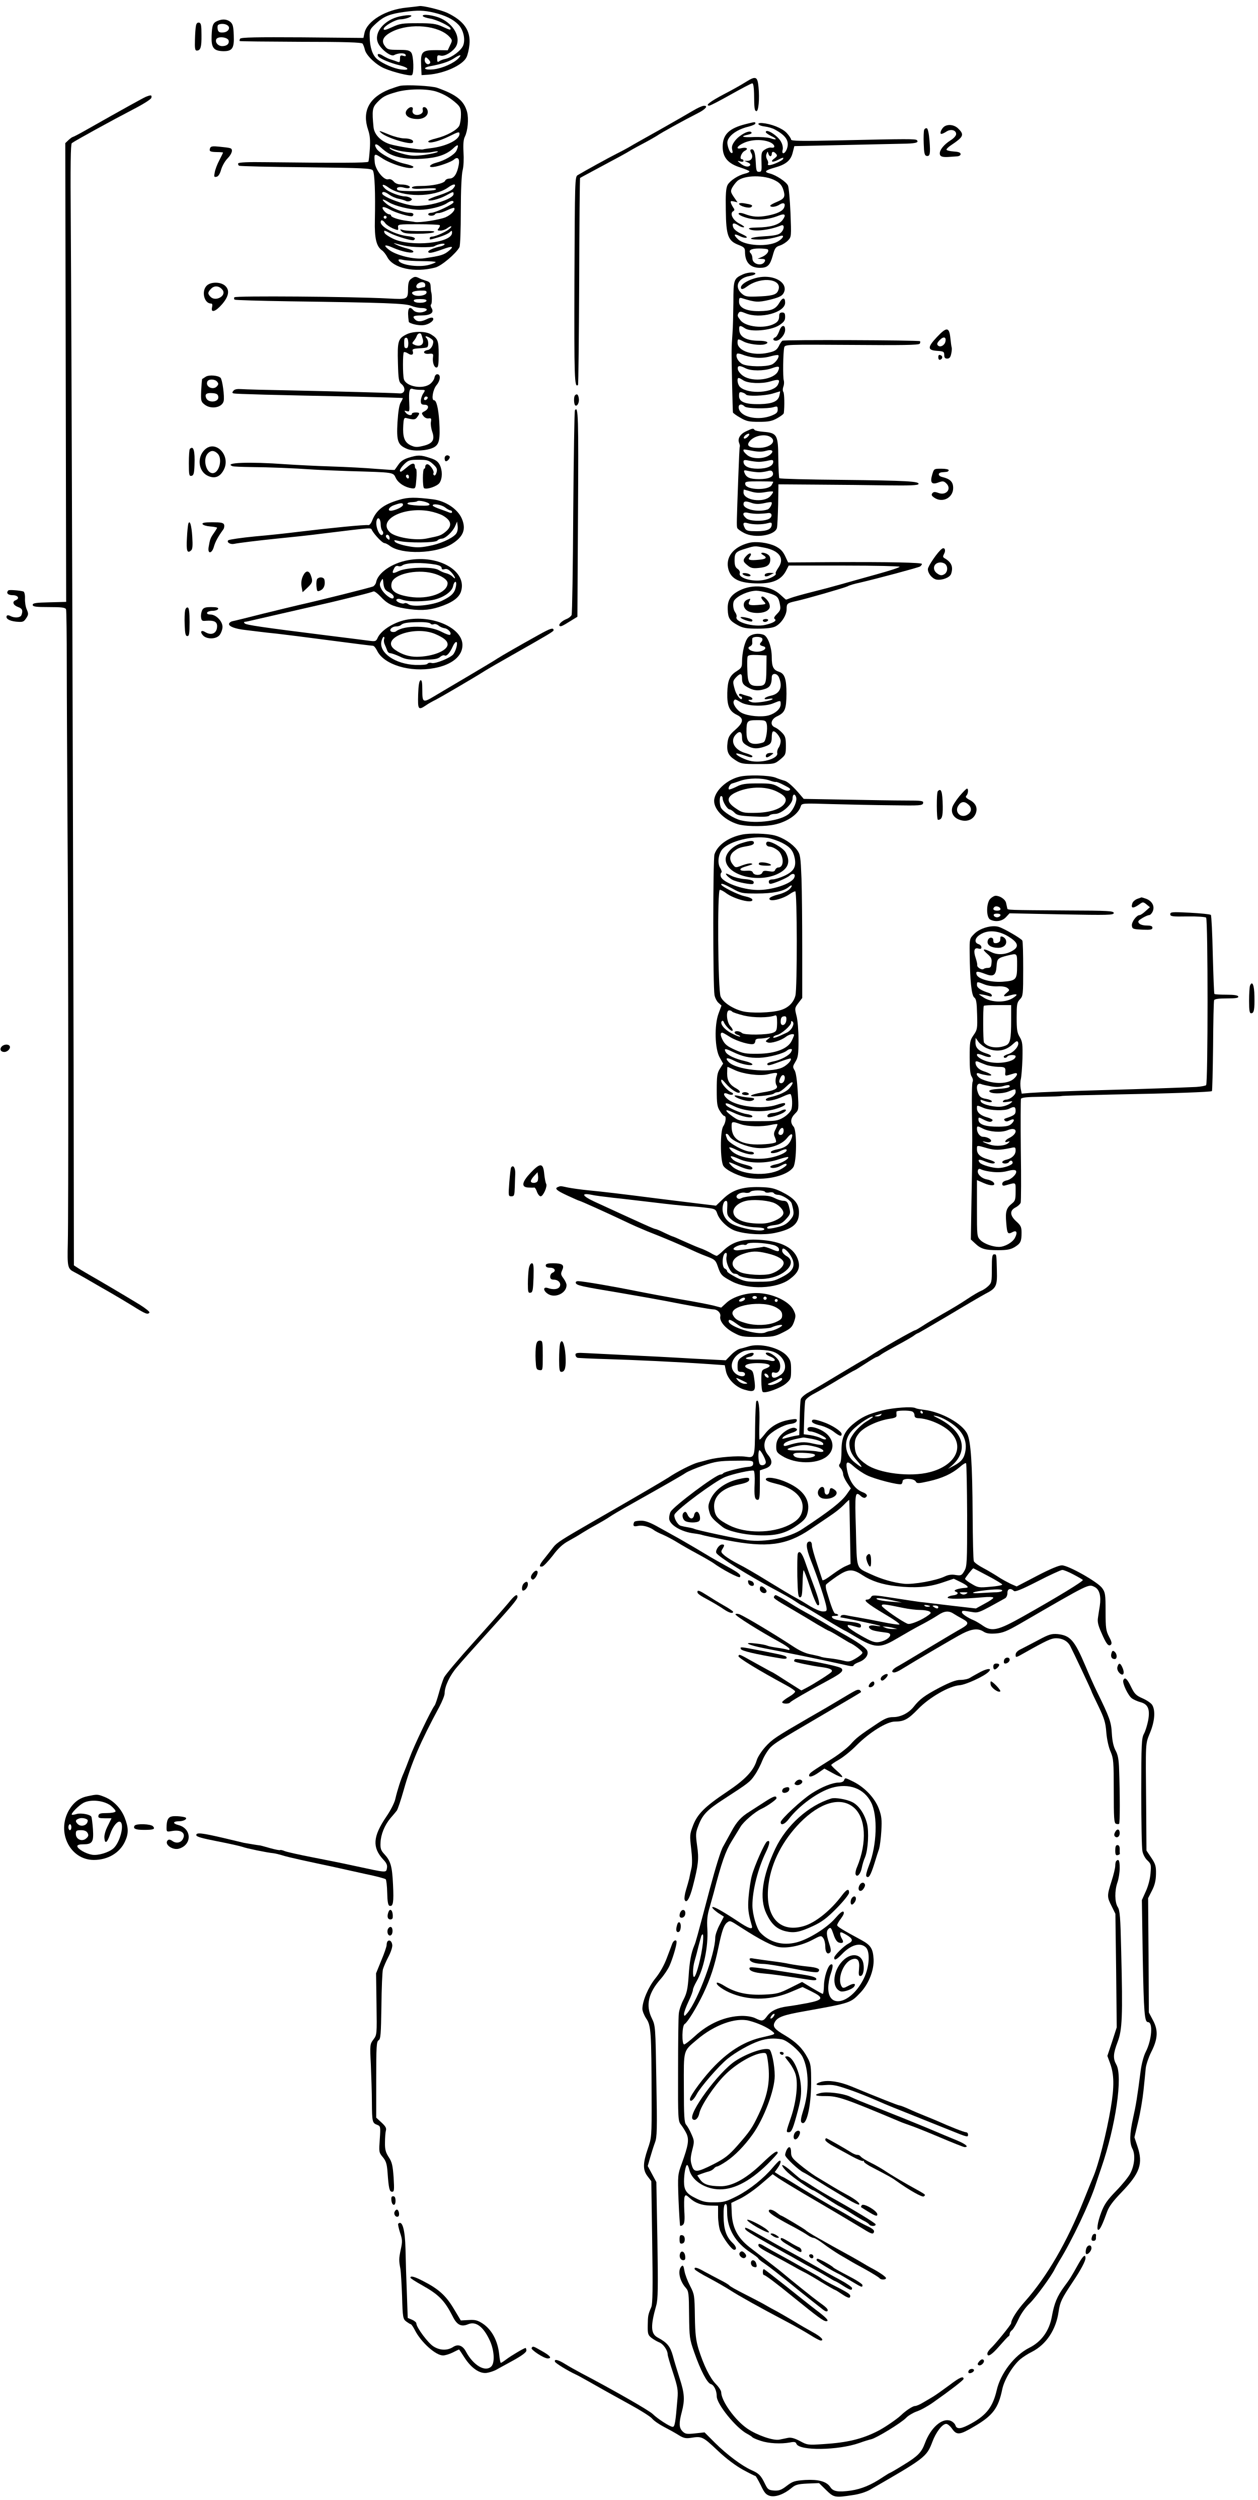 <?xml version="1.0" standalone="no"?>
<!DOCTYPE svg PUBLIC "-//W3C//DTD SVG 20010904//EN"
 "http://www.w3.org/TR/2001/REC-SVG-20010904/DTD/svg10.dtd">
<svg version="1.0" xmlns="http://www.w3.org/2000/svg"
 width="846pt" height="1680pt" viewBox="0 0 846 1680"
 preserveAspectRatio="xMidYMid meet">
<g transform="translate(0,1680) scale(0.1,-0.1)"
fill="#000000" stroke="none">
<path d="M2735 16749 c-140 -13 -267 -90 -284 -171 l-7 -33 -411 4 c-305 2
-412 0 -418 -9 -4 -6 -5 -13 -3 -16 3 -2 187 -4 411 -5 297 0 408 -4 415 -12
5 -7 12 -25 16 -42 9 -38 76 -102 132 -125 58 -25 171 -53 184 -45 15 10 12
128 -4 151 -12 16 -27 19 -87 19 -66 0 -74 2 -91 26 -27 35 -10 67 50 97 121
60 316 41 386 -37 18 -20 19 -23 3 -55 l-16 -34 -77 1 c-96 0 -106 -9 -102
-103 l3 -65 45 3 c107 8 229 63 256 115 9 16 18 56 21 87 9 95 -37 160 -150
214 -44 20 -167 50 -187 45 -3 -1 -41 -5 -85 -10z m183 -34 c75 -18 128 -43
164 -80 34 -34 49 -99 33 -140 -13 -34 -75 -81 -120 -91 -16 -3 -36 -11 -42
-16 -10 -8 -13 -4 -13 17 0 24 3 26 24 21 28 -7 84 28 104 64 31 60 -17 146
-102 186 -49 23 -133 33 -122 15 4 -5 25 -12 49 -16 44 -7 137 -52 137 -67 0
-11 -2 -11 -57 14 -40 18 -67 22 -163 22 -104 0 -120 -2 -172 -26 -44 -20 -58
-23 -58 -13 0 19 80 65 113 65 14 0 38 5 54 11 44 18 9 23 -58 9 -105 -23
-177 -109 -147 -178 18 -42 85 -94 107 -83 29 16 74 17 79 2 3 -9 -1 -11 -17
-6 -18 5 -21 2 -21 -20 0 -22 -3 -26 -17 -20 -10 4 -30 11 -44 15 -15 4 -38
16 -53 25 -27 18 -44 15 -32 -4 10 -15 83 -46 144 -60 63 -16 71 -36 9 -28
-50 7 -121 38 -160 69 -32 26 -50 80 -51 152 -1 46 2 51 47 92 50 45 91 61
187 74 88 12 131 11 198 -5z m166 -306 c-30 -33 -108 -68 -168 -75 -61 -7 -81
10 -23 21 76 14 124 30 157 51 44 29 59 30 34 3z m-191 -31 c-14 -25 -45 3
-35 30 3 10 9 8 22 -5 10 -10 16 -21 13 -25z"/>
<path d="M1464 16660 c-32 -13 -38 -28 -41 -101 -3 -79 13 -101 77 -103 62 -1
76 19 72 107 -2 59 -6 75 -23 90 -23 18 -51 21 -85 7z m64 -29 c25 -15 9 -46
-25 -49 -24 -2 -33 1 -38 17 -3 12 -3 25 0 31 8 12 45 13 63 1z m10 -105 c4
-21 -13 -36 -44 -36 -27 0 -48 24 -40 45 9 24 80 16 84 -9z"/>
<path d="M1318 16628 c-3 -13 -6 -56 -7 -95 -2 -58 1 -73 12 -73 26 0 33 23
32 105 0 65 -3 80 -16 83 -11 2 -18 -5 -21 -20z"/>
<path d="M5017 16250 c-26 -17 -94 -55 -150 -84 -93 -49 -127 -76 -97 -76 7 0
72 34 145 75 73 41 138 75 144 75 7 0 11 -26 12 -67 1 -103 3 -116 15 -120 15
-5 23 85 15 162 -7 72 -18 76 -84 35z"/>
<path d="M2690 16223 c-13 -3 -46 -14 -73 -24 -135 -54 -184 -147 -141 -273
12 -36 15 -69 11 -127 -3 -43 -7 -82 -10 -86 -5 -8 -206 -9 -687 -3 -120 2
-185 -1 -188 -8 -2 -6 1 -13 6 -16 5 -3 206 -8 448 -10 389 -5 440 -7 451 -21
13 -18 18 -153 14 -335 -3 -122 10 -175 47 -202 11 -7 27 -28 36 -45 39 -76
182 -108 323 -71 41 10 139 93 163 137 5 11 9 117 9 244 0 138 5 243 12 272 7
26 9 79 6 123 -3 53 0 85 9 103 20 40 27 120 15 167 -21 76 -71 116 -201 162
-37 13 -208 22 -250 13z m246 -39 c53 -18 93 -42 137 -82 22 -21 27 -34 27
-73 0 -27 -5 -59 -11 -73 -14 -30 -86 -69 -156 -86 -29 -7 -53 -16 -53 -21 0
-17 73 1 143 36 60 30 67 31 67 15 0 -40 -90 -84 -194 -96 -22 -3 -46 -6 -51
-8 -15 -5 -174 20 -223 35 -62 20 -105 65 -110 114 -11 111 -8 132 23 165 38
40 56 50 130 71 78 23 207 24 271 3z m-318 -417 c54 -28 133 -40 221 -34 100
6 163 27 209 70 33 32 40 26 22 -15 -13 -28 -79 -67 -138 -82 -43 -11 -56 -33
-17 -28 38 4 120 34 137 49 26 23 41 7 33 -35 -11 -60 -32 -92 -61 -92 -13 0
-27 -6 -30 -14 -7 -19 -87 -36 -164 -36 -38 0 -60 -4 -60 -11 0 -8 25 -10 86
-6 65 4 83 2 74 -7 -12 -12 -244 -15 -256 -3 -15 15 8 25 38 17 17 -5 35 -7
40 -3 16 9 -14 23 -52 23 -23 0 -42 7 -53 21 -11 12 -25 18 -35 14 -30 -9 -88
63 -92 115 -5 60 -3 61 46 29 67 -46 214 -87 214 -60 0 4 -27 14 -60 21 -65
14 -169 69 -188 101 -21 34 -3 39 28 9 17 -16 43 -36 58 -43z m61 21 c58 -14
184 -20 231 -9 25 5 39 6 33 0 -5 -5 -45 -14 -88 -20 -65 -8 -91 -7 -137 5
-57 15 -98 32 -98 42 0 3 5 2 11 -2 6 -4 28 -11 48 -16z m366 -258 c-9 -10
-50 -29 -91 -42 -40 -12 -74 -27 -74 -31 0 -14 73 4 119 29 51 28 51 28 51 9
0 -24 -98 -63 -184 -74 -66 -8 -88 -6 -148 10 -78 22 -148 54 -148 69 0 16 20
12 50 -10 16 -11 43 -23 62 -26 18 -4 40 -10 49 -15 8 -4 22 -3 30 2 12 8 12
10 -1 19 -8 5 -24 10 -36 10 -34 0 -110 29 -133 51 -32 30 -17 37 20 10 94
-69 309 -69 404 0 41 30 61 23 30 -11z m-431 -89 c42 -26 146 -51 209 -51 60
0 147 21 182 44 27 18 45 21 45 7 0 -13 -122 -71 -149 -71 -12 0 -21 -4 -21
-10 0 -13 37 -13 45 -1 3 6 13 9 23 9 9 -1 36 8 59 19 23 11 44 18 47 16 12
-13 -19 -46 -57 -63 -40 -17 -174 -38 -207 -32 -8 2 -33 5 -55 8 -55 7 -105
24 -105 35 0 5 -6 9 -13 9 -18 0 -52 38 -43 47 4 4 24 -2 45 -14 40 -23 146
-54 155 -45 13 12 5 22 -18 22 -42 0 -124 32 -158 61 -38 32 -30 38 16 10z
m-14 -101 c0 -5 -4 -10 -10 -10 -5 0 -10 5 -10 10 0 6 5 10 10 10 6 0 10 -4
10 -10z m-9 -40 c8 -11 31 -26 51 -35 37 -15 38 -15 35 7 -2 21 0 21 136 21
75 0 140 -3 144 -6 3 -4 0 -13 -7 -22 -11 -13 -9 -15 12 -15 13 0 33 7 44 15
25 19 40 19 20 0 -19 -20 -95 -54 -118 -55 -10 0 -18 -4 -18 -10 0 -13 -4 -13
61 6 30 9 62 23 72 32 15 14 17 14 17 -2 0 -70 -277 -98 -397 -40 -28 13 -54
31 -57 39 -7 19 -2 19 37 -2 43 -22 148 -53 159 -47 19 12 5 22 -42 27 -82 10
-180 61 -180 94 0 19 15 16 31 -7z m128 -151 c49 -12 185 -14 202 -4 21 14 69
23 69 14 0 -5 -12 -11 -27 -15 -45 -9 -83 -26 -83 -35 0 -14 25 -10 95 15 66
24 80 22 48 -6 -36 -31 -55 -37 -171 -54 -66 -10 -189 20 -237 58 -41 32 -28
38 28 13 61 -27 137 -42 137 -26 0 6 -19 15 -42 21 -24 6 -56 17 -73 26 -16 8
-21 12 -11 9 11 -3 40 -11 65 -16z m119 -104 c50 0 92 -3 92 -6 0 -4 -20 -12
-45 -19 -73 -20 -205 1 -205 33 0 5 15 5 33 0 17 -4 74 -8 125 -8z"/>
<path d="M2742 16068 c-34 -34 -1 -68 66 -68 46 0 77 27 67 59 -8 27 -39 29
-32 2 3 -13 -3 -22 -17 -29 -30 -13 -59 3 -51 29 7 22 -14 26 -33 7z"/>
<path d="M2562 15908 c35 -34 203 -85 214 -66 10 15 -16 28 -59 28 -20 0 -65
11 -99 25 -71 29 -74 30 -56 13z"/>
<path d="M2701 15245 c13 -13 36 -16 107 -16 50 0 99 4 109 10 13 7 -8 10 -77
8 -52 -1 -108 2 -125 6 -28 8 -29 7 -14 -8z"/>
<path d="M982 16150 c-21 -9 -167 -90 -386 -214 -54 -31 -102 -56 -105 -56 -4
0 -17 -9 -30 -21 l-22 -21 3 -1541 3 -1542 -112 -3 c-91 -2 -113 -5 -113 -17
0 -12 20 -15 109 -15 88 0 110 -3 115 -15 3 -8 5 -176 5 -373 0 -196 3 -685 5
-1087 6 -789 7 -2605 2 -2800 -4 -160 -1 -172 43 -194 31 -16 115 -64 169 -96
9 -5 44 -25 77 -44 33 -19 99 -58 146 -87 88 -55 103 -61 114 -45 3 5 -27 29
-67 54 -107 65 -280 167 -342 202 -29 17 -63 37 -76 46 l-23 15 -2 1345 c-4
1744 -14 4976 -19 5656 -3 395 -1 534 7 541 19 15 272 154 407 224 74 38 126
71 128 81 4 19 -2 20 -36 7z"/>
<path d="M4660 16056 c-30 -18 -131 -76 -225 -129 -93 -52 -186 -104 -205
-116 -19 -11 -57 -31 -85 -45 -48 -24 -219 -118 -260 -143 -19 -11 -19 -33
-22 -707 -2 -658 0 -726 24 -703 3 3 6 317 8 697 1 380 4 692 6 694 2 2 74 40
159 86 85 45 160 86 165 90 6 4 46 27 90 50 44 23 91 50 105 59 25 18 183 105
274 151 52 26 71 51 39 49 -10 0 -43 -15 -73 -33z"/>
<path d="M5015 15966 c-112 -28 -155 -70 -155 -152 0 -72 36 -114 120 -140 33
-11 60 -22 60 -26 0 -4 -12 -11 -27 -14 -48 -11 -104 -48 -120 -77 -11 -22
-14 -62 -12 -170 2 -171 15 -206 86 -233 36 -14 43 -21 43 -44 0 -73 34 -110
101 -110 50 0 67 16 85 80 14 52 20 61 49 70 18 6 42 21 55 35 22 23 22 27 16
184 -4 89 -11 171 -17 184 -11 25 -79 70 -122 81 -41 10 -33 21 31 39 77 21
110 48 123 102 l11 43 316 7 c175 4 358 8 409 9 88 1 115 7 99 24 -9 9 -66 9
-503 -1 -277 -6 -343 -5 -343 5 0 7 -14 28 -30 45 -30 32 -104 61 -164 66 -43
3 -29 -18 16 -23 24 -3 54 -12 68 -20 78 -42 101 -80 81 -133 -13 -33 -36 -37
-28 -5 4 12 0 36 -9 52 -19 42 -104 96 -104 68 0 -5 16 -16 36 -26 44 -20 40
-31 -5 -15 -17 6 -67 9 -110 8 -79 -4 -98 4 -40 16 21 5 28 10 21 17 -15 15
-79 -19 -109 -58 -19 -25 -24 -41 -19 -60 5 -19 3 -25 -6 -22 -7 3 -17 21 -22
41 -8 31 -6 42 10 65 24 31 71 58 132 72 23 6 42 15 42 20 0 12 -1 12 -65 -4z
m161 -121 c36 -15 43 -43 10 -37 -10 2 -29 -4 -42 -13 -23 -15 -25 -22 -23
-83 2 -60 1 -67 -17 -67 -17 0 -19 9 -22 70 -3 64 -14 91 -34 79 -4 -3 -2 -13
4 -23 15 -25 3 -51 -24 -52 l-23 0 23 -10 c13 -5 20 -13 17 -19 -10 -16 -38
-11 -65 11 -24 20 -24 20 -2 14 13 -4 22 -2 22 4 0 6 -5 11 -11 11 -19 0 -4
44 19 56 29 14 13 27 -23 18 -41 -10 -29 15 18 36 51 23 124 25 173 5z m5 -95
c5 0 9 7 9 15 0 19 14 19 29 1 10 -11 7 -17 -10 -30 -32 -22 -17 -31 20 -12
35 19 45 20 36 6 -8 -12 -71 -40 -92 -40 -8 0 -12 4 -8 10 3 5 0 18 -6 28 -7
12 -9 27 -4 38 7 18 8 18 12 2 3 -10 9 -18 14 -18z m34 -164 c29 -15 43 -32
52 -59 16 -49 10 -62 -43 -84 -24 -10 -44 -21 -44 -25 0 -14 40 -9 64 8 26 16
40 7 30 -19 -9 -25 -45 -43 -112 -56 -63 -12 -102 -9 -154 11 -42 16 -58 2
-18 -15 75 -31 162 -30 247 4 42 17 52 6 26 -29 -24 -33 -82 -50 -173 -51 -46
-1 -61 -4 -50 -11 30 -19 140 -6 213 25 24 10 23 -27 -3 -50 -14 -13 -42 -19
-110 -23 -96 -5 -125 -22 -37 -22 49 0 94 8 144 24 32 10 21 -15 -16 -37 -65
-38 -221 -30 -268 15 -32 30 -28 41 8 23 17 -9 38 -15 47 -13 11 3 0 12 -31
26 -28 12 -51 30 -56 44 -11 29 2 35 35 13 14 -9 30 -15 37 -12 6 2 -7 12 -28
23 -45 21 -70 69 -45 84 10 6 11 12 3 22 -5 7 -13 21 -17 32 -5 15 -2 17 19
12 l25 -6 -25 36 c-22 33 -23 39 -11 63 8 14 23 34 34 44 45 41 185 43 257 3z
m-52 -462 c12 -12 -7 -37 -37 -50 l-31 -13 27 -1 c20 0 26 -4 22 -15 -15 -38
-84 -23 -84 18 0 13 -5 28 -11 34 -20 20 1 33 55 33 29 0 55 -3 59 -6z"/>
<path d="M4970 15431 c0 -16 70 -35 83 -22 12 12 4 16 -50 25 -18 3 -33 1 -33
-3z"/>
<path d="M6348 15948 c-19 -16 -31 -48 -17 -48 5 0 21 7 34 16 29 19 65 10 65
-17 0 -11 -16 -29 -39 -43 -43 -28 -71 -62 -71 -87 0 -20 15 -26 55 -24 17 1
42 3 58 4 16 0 27 7 27 15 0 11 -14 16 -47 18 -27 2 -48 7 -48 13 0 5 16 20
35 32 79 53 86 68 45 108 -26 27 -71 33 -97 13z"/>
<path d="M6215 15927 c-3 -7 -5 -49 -3 -93 2 -63 6 -79 19 -82 23 -4 27 13 20
102 -4 50 -11 81 -18 84 -7 2 -15 -3 -18 -11z"/>
<path d="M1413 15805 c-8 -22 -1 -26 46 -27 23 0 41 -2 41 -3 0 -2 -11 -25
-25 -52 -14 -26 -28 -63 -31 -82 -6 -29 -4 -33 12 -29 12 2 23 19 31 48 7 24
26 58 43 75 31 32 39 63 18 69 -7 3 -39 7 -71 10 -47 5 -59 3 -64 -9z"/>
<path d="M4998 14957 c-64 -29 -66 -35 -66 -190 -1 -78 -3 -171 -6 -207 -3
-36 -6 -90 -6 -120 -1 -57 7 -400 9 -412 1 -4 22 -20 49 -35 41 -24 57 -28
127 -28 66 0 87 5 123 25 23 13 43 28 43 34 6 46 4 133 -3 142 -5 7 -5 22 0
35 5 13 6 32 3 42 -7 20 -5 189 3 222 5 20 11 20 454 17 333 -3 452 -1 457 8
4 6 5 14 2 17 -7 7 -915 11 -926 3 -4 -3 -16 -19 -24 -37 -14 -26 -26 -34 -73
-44 -99 -22 -204 12 -204 68 0 27 2 28 42 7 32 -17 112 -27 141 -18 36 11 15
24 -40 24 -80 0 -127 24 -131 68 -4 36 3 39 37 16 38 -27 174 -15 229 19 34
22 42 33 42 57 0 23 -4 30 -20 30 -14 0 -20 -7 -20 -22 0 -28 -9 -42 -35 -55
-66 -34 -190 -20 -225 24 -22 29 -23 32 -12 51 7 10 16 9 45 -3 97 -41 267 4
267 71 0 37 -17 37 -39 -1 -25 -43 -54 -55 -136 -56 -85 -1 -135 22 -135 63 0
27 3 30 23 23 87 -27 105 -28 182 -10 57 14 81 24 92 41 36 56 -27 114 -123
114 -78 0 -178 -50 -159 -80 4 -6 18 -1 38 14 100 74 252 50 207 -33 -12 -23
-46 -31 -147 -34 -63 -2 -74 1 -97 22 -49 46 -22 103 55 116 22 4 39 11 39 16
0 12 -49 10 -82 -4z m77 -560 c31 -4 69 -2 102 7 28 8 54 12 57 9 10 -11 -18
-52 -44 -63 -41 -17 -161 -15 -197 3 -29 15 -48 51 -37 69 3 4 19 2 37 -5 18
-8 55 -17 82 -20z m-61 -72 c36 -19 122 -19 176 0 50 18 57 14 42 -20 -26 -56
-168 -76 -233 -32 -19 12 -35 33 -37 45 -4 26 11 28 52 7z m-17 -80 c31 -22
126 -26 185 -8 57 17 66 13 50 -21 -25 -56 -198 -68 -254 -18 -18 15 -25 62
-10 62 4 0 17 -7 29 -15z m19 -96 c8 -14 126 -10 180 6 27 8 50 15 50 15 1 0
-1 -12 -4 -26 -8 -41 -46 -58 -131 -60 -98 -2 -141 14 -141 55 0 24 3 28 20
24 11 -3 23 -9 26 -14z m-8 -81 c14 -14 154 -17 195 -4 24 7 27 6 27 -17 0
-19 -8 -27 -43 -41 -84 -32 -191 -13 -215 38 -15 34 9 51 36 24z"/>
<path d="M2765 14926 c-15 -10 -20 -27 -21 -63 -1 -77 0 -76 -134 -69 -250 13
-1027 19 -1034 8 -3 -6 -2 -13 2 -16 5 -3 170 -8 368 -11 644 -9 780 -14 818
-30 20 -8 51 -15 71 -15 36 0 47 -13 19 -24 -27 -11 -61 -6 -74 9 -31 37 -43
7 -31 -77 2 -12 66 -28 100 -23 38 4 76 34 62 48 -5 5 -21 2 -39 -7 -37 -19
-64 -20 -80 -4 -22 22 -13 28 42 28 62 0 88 19 68 50 -6 11 -8 21 -3 24 7 4 7
69 0 86 -1 3 -2 18 -3 35 -1 24 -7 31 -31 38 -16 5 -38 13 -47 18 -24 12 -31
11 -53 -5z m95 -42 c0 -8 -3 -14 -7 -14 -5 0 -18 -3 -30 -6 -28 -8 -32 20 -6
34 21 12 43 5 43 -14z m8 -52 c-4 -19 -64 -28 -87 -13 -23 15 -5 26 44 28 38
1 46 -1 43 -15z m0 -54 c-3 -8 -21 -13 -43 -13 -22 0 -40 5 -42 13 -3 8 9 12
42 12 33 0 45 -4 43 -12z"/>
<path d="M1390 14880 c-37 -37 -17 -120 29 -120 9 0 11 -8 7 -25 -10 -41 24
-30 68 21 47 55 52 97 17 126 -32 25 -95 24 -121 -2z m107 -29 c28 -38 -46
-81 -81 -46 -21 21 -20 31 5 56 22 22 55 18 76 -10z"/>
<path d="M5240 14574 c-7 -19 -18 -38 -26 -41 -20 -7 -17 -23 4 -23 27 0 62
42 62 73 0 39 -26 34 -40 -9z"/>
<path d="M6301 14535 c-65 -69 -65 -89 2 -93 42 -3 47 -5 47 -28 0 -17 5 -24
20 -24 15 0 22 9 27 33 4 17 5 37 3 42 -2 6 -6 35 -9 65 -8 73 -25 74 -90 5z
m57 -30 c-5 -26 -35 -42 -50 -27 -9 9 -7 17 12 37 25 26 45 21 38 -10z"/>
<path d="M2730 14551 c-53 -27 -58 -46 -54 -189 3 -114 6 -129 25 -144 29 -25
23 -63 -11 -62 -59 4 -448 14 -725 20 -165 3 -319 7 -342 9 -27 2 -46 -1 -53
-11 -10 -11 -9 -15 1 -18 14 -4 265 -11 839 -22 162 -4 296 -8 298 -9 2 -2 -4
-14 -12 -28 -11 -16 -18 -59 -23 -135 -7 -128 2 -153 65 -179 44 -18 134 -13
179 10 37 20 44 53 37 175 -6 88 -19 142 -35 142 -20 0 -8 73 17 102 27 33 29
73 4 73 -8 0 -16 -10 -18 -22 -2 -13 -15 -32 -29 -43 -50 -39 -163 -18 -177
32 -8 30 -8 173 0 181 4 3 17 -1 29 -9 24 -16 39 -7 30 18 -4 11 6 15 42 17
25 1 50 4 55 7 12 8 10 48 -4 62 -17 17 3 15 29 -3 19 -13 20 -19 12 -45 -7
-17 -19 -30 -31 -32 -37 -5 -34 -29 4 -26 30 3 33 1 30 -21 -5 -35 7 -71 23
-71 12 0 15 17 15 88 0 93 -5 106 -52 135 -37 23 -124 22 -168 -2z m103 2 c2
-5 7 -20 11 -35 8 -33 -17 -50 -53 -37 -21 9 -22 11 -9 27 8 9 18 25 21 35 7
17 23 23 30 10z m-87 -58 c0 -23 -4 -35 -13 -35 -13 0 -15 6 -15 35 0 29 2 35
15 35 7 0 12 -14 13 -35z m81 -315 c35 0 35 0 19 -25 -9 -13 -16 -36 -16 -50
0 -20 5 -25 26 -25 31 0 30 -29 -3 -45 -19 -10 -19 -13 -6 -30 8 -12 23 -19
35 -17 17 3 20 0 16 -23 -3 -14 1 -44 9 -67 19 -55 2 -80 -63 -95 -41 -10 -54
-9 -84 5 -40 20 -53 55 -48 135 2 40 6 51 18 48 52 -13 62 -13 75 5 20 27 19
32 -10 32 -14 0 -25 -4 -25 -9 0 -15 -27 -10 -41 7 -12 15 -11 16 6 11 19 -6
20 -3 17 59 -4 76 2 99 24 90 9 -3 32 -6 51 -6z m44 -63 c-13 -13 -26 -3 -16
12 3 6 11 8 17 5 6 -4 6 -10 -1 -17z"/>
<path d="M6310 14399 c0 -12 5 -19 12 -17 18 6 20 25 3 31 -10 5 -15 0 -15
-14z"/>
<path d="M1385 14269 c-11 -7 -22 -14 -25 -16 -2 -2 -5 -37 -7 -78 -3 -69 -1
-75 23 -94 43 -34 117 -21 128 23 7 29 -8 144 -21 157 -16 16 -76 21 -98 8z
m75 -34 c10 -12 10 -18 0 -30 -25 -30 -80 -5 -66 30 7 19 50 19 66 0z m8 -102
c5 -37 -68 -44 -82 -7 -10 25 3 35 42 32 29 -2 38 -8 40 -25z"/>
<path d="M3867 14143 c-10 -10 -8 -61 2 -68 14 -8 29 23 23 51 -4 24 -13 30
-25 17z"/>
<path d="M3866 14042 c-3 -5 -8 -313 -11 -684 -2 -372 -7 -682 -11 -691 -3 -8
-18 -21 -34 -27 -32 -13 -56 -37 -47 -46 7 -7 17 -3 76 34 l44 27 4 691 c4
650 2 733 -21 696z"/>
<path d="M5023 13904 c-43 -18 -64 -50 -53 -79 5 -13 7 -25 5 -26 -2 -2 -6
-94 -10 -204 -11 -303 -12 -329 -7 -343 2 -7 23 -22 46 -34 73 -38 209 -17
221 35 3 12 6 83 8 157 l2 135 260 -2 c143 -1 354 -3 469 -5 153 -2 210 0 213
9 6 18 -73 23 -516 28 -228 2 -417 7 -420 11 -3 3 -6 64 -7 135 -1 157 -8 169
-99 177 -30 2 -58 8 -61 13 -7 11 -12 11 -51 -7z m4 -41 c-9 -9 -20 -13 -24
-9 -4 4 1 14 11 22 25 18 35 8 13 -13z m160 -4 c36 -30 -12 -69 -84 -69 -60 0
-82 12 -67 37 27 45 113 63 151 32z m-126 -89 c36 -7 66 -7 89 0 44 13 59 -2
27 -27 -37 -28 -115 -30 -150 -3 -15 12 -27 26 -27 31 0 11 -5 11 61 -1z m44
-74 c17 1 45 4 63 9 26 6 32 4 32 -8 0 -29 -41 -47 -104 -47 -61 0 -96 17 -96
48 0 11 8 13 38 6 20 -4 51 -8 67 -8z m0 -70 c17 0 42 4 57 8 22 6 29 4 35 -9
10 -28 -24 -45 -92 -45 -63 0 -87 11 -99 44 -6 17 -3 18 31 10 21 -4 52 -8 68
-8z m95 -64 c0 -2 -4 -11 -10 -21 -20 -39 -172 -35 -178 4 -3 19 3 20 93 20
52 0 95 -1 95 -3z m-151 -65 c32 -10 58 -11 94 -5 27 5 52 7 55 4 3 -4 -5 -17
-18 -31 -44 -47 -180 -28 -180 26 0 10 1 19 3 19 1 0 22 -6 46 -13z m9 -78
c22 -7 46 -8 79 -1 26 6 49 9 51 7 9 -8 -11 -44 -26 -49 -64 -21 -162 1 -162
35 0 22 14 24 58 8z m47 -72 c22 1 49 3 60 5 31 5 32 -30 0 -42 -42 -16 -126
-12 -147 7 -31 27 -23 46 15 36 17 -4 50 -7 72 -6z m-10 -71 c22 0 52 3 68 8
21 6 27 5 27 -7 0 -33 -29 -47 -100 -47 -58 0 -71 3 -80 19 -18 34 -13 44 18
35 15 -5 45 -8 67 -8z"/>
<path d="M1375 13776 c-50 -50 -41 -139 17 -171 48 -25 86 -13 112 36 52 96
-55 209 -129 135z m87 -23 c37 -33 13 -133 -32 -133 -44 0 -68 94 -33 132 20
22 41 23 65 1z"/>
<path d="M1277 13783 c-4 -3 -7 -46 -7 -95 0 -80 2 -89 18 -86 14 3 18 16 20
73 4 95 -7 133 -31 108z"/>
<path d="M2748 13724 c-32 -10 -54 -24 -69 -47 -12 -17 -23 -33 -25 -35 -1 -2
-57 2 -125 7 -68 6 -203 13 -299 16 -96 3 -236 10 -310 15 -244 18 -419 11
-357 -13 7 -3 65 -5 128 -6 120 -1 276 -7 420 -17 48 -3 153 -7 235 -10 309
-9 297 -7 316 -47 17 -34 60 -62 108 -69 24 -3 25 0 30 62 3 36 2 67 -2 68 -4
2 -8 10 -8 17 0 27 -19 25 -53 -5 -19 -16 -37 -30 -41 -30 -15 0 -4 24 23 51
27 26 36 29 95 29 58 0 69 -3 97 -28 26 -24 31 -33 25 -56 -4 -15 -11 -24 -16
-21 -6 4 -8 10 -5 15 8 13 -24 60 -41 60 -8 0 -14 -7 -14 -15 0 -8 -3 -15 -7
-15 -12 0 -12 -124 -1 -131 18 -11 89 13 104 36 20 30 20 84 1 121 -12 23 -28
35 -68 47 -61 20 -79 20 -141 1z m2 -130 c0 -8 -4 -12 -10 -9 -5 3 -10 10 -10
16 0 5 5 9 10 9 6 0 10 -7 10 -16z"/>
<path d="M2990 13720 c0 -11 4 -20 9 -20 13 0 32 26 24 33 -13 14 -33 6 -33
-13z"/>
<path d="M6269 13610 c-16 -54 -3 -70 43 -52 27 10 35 9 50 -5 41 -37 2 -86
-51 -66 -24 9 -33 8 -41 -2 -8 -10 -5 -17 12 -29 55 -39 128 -2 128 64 0 41
-19 61 -73 74 -31 7 -32 30 -1 32 10 1 25 2 32 3 6 1 12 6 12 11 0 6 -22 10
-50 10 -49 0 -49 0 -61 -40z"/>
<path d="M2685 13441 c-107 -31 -156 -70 -184 -144 -6 -15 -17 -27 -23 -26
-21 4 -255 -19 -478 -46 -63 -8 -191 -22 -285 -30 -93 -9 -174 -21 -180 -26
-13 -13 14 -30 40 -24 27 6 167 23 285 35 137 14 191 19 325 36 330 40 307 39
317 20 18 -32 70 -86 83 -86 7 0 23 -8 36 -18 79 -61 313 -54 419 13 76 48 96
98 66 169 -27 64 -108 119 -193 130 -119 15 -170 15 -228 -3z m203 -29 c3 -10
-13 -12 -72 -10 -42 2 -76 7 -76 13 0 6 13 10 30 10 16 1 32 3 35 6 10 10 78
-6 83 -19z m-178 -5 c0 -12 -40 -33 -75 -39 -34 -5 -22 24 15 37 47 17 60 17
60 2z m283 -17 c14 -11 30 -20 36 -20 6 0 11 -5 11 -11 0 -7 -7 -8 -17 -4 -10
4 -39 15 -65 24 -26 9 -48 19 -48 24 0 15 58 6 83 -13z m-13 -56 c61 -36 63
-74 6 -116 -24 -17 -31 -20 -116 -37 -76 -16 -211 7 -247 41 -87 81 84 174
263 143 33 -6 76 -20 94 -31z m-420 -58 c0 -17 5 -37 11 -43 6 -6 8 -16 4 -23
-18 -30 -56 57 -41 96 9 24 26 6 26 -30z m505 -66 c-28 -31 -110 -67 -184 -80
-58 -11 -84 -11 -141 0 -39 7 -76 20 -83 28 -10 13 -8 14 23 7 60 -15 249 -14
261 2 6 7 20 13 30 13 24 0 75 48 90 85 l13 30 4 -33 c2 -22 -3 -40 -13 -52z
m-445 -27 c0 -13 -3 -13 -15 -3 -8 7 -12 16 -9 21 8 13 24 1 24 -18z"/>
<path d="M1266 13279 c-2 -8 -7 -51 -9 -96 -5 -84 2 -105 27 -83 11 8 13 31 9
93 -5 78 -17 117 -27 86z"/>
<path d="M1362 13278 c3 -7 25 -14 51 -16 26 -2 47 -6 47 -9 0 -2 -10 -19 -22
-36 -23 -33 -26 -41 -35 -94 -8 -49 23 -45 36 5 10 33 26 63 62 113 7 9 9 24
6 33 -5 13 -21 16 -78 16 -52 0 -70 -3 -67 -12z"/>
<path d="M5035 13151 c-105 -27 -159 -98 -136 -179 19 -65 76 -92 198 -93 100
-1 156 24 188 83 l19 37 373 0 c205 0 373 -4 373 -8 0 -5 -69 -27 -152 -50
-84 -23 -193 -54 -243 -68 -49 -14 -139 -38 -200 -53 -60 -15 -123 -33 -138
-39 -16 -6 -29 -11 -31 -11 -1 0 -19 15 -39 34 -66 61 -186 73 -275 27 -59
-30 -81 -66 -78 -128 2 -59 14 -76 70 -106 33 -18 58 -22 131 -22 60 0 100 5
120 15 39 20 75 75 75 116 0 38 4 41 62 54 67 14 329 90 349 100 10 6 46 17
81 24 116 27 393 101 406 109 6 5 12 12 12 17 0 9 -211 14 -612 12 l-288 -2
-20 43 c-16 33 -32 49 -65 66 -49 24 -132 35 -180 22z m107 -32 c99 -20 135
-71 94 -132 -13 -19 -22 -37 -20 -40 12 -11 -40 -39 -87 -46 -74 -12 -166 16
-154 47 3 8 -3 21 -15 29 -15 10 -20 25 -20 57 0 51 8 59 75 79 62 19 60 19
127 6z m25 -304 c59 -18 69 -27 78 -77 6 -32 3 -41 -20 -64 -18 -18 -23 -29
-15 -34 17 -11 -9 -27 -65 -40 -76 -17 -205 19 -192 54 3 6 -1 20 -9 31 -15
20 -18 64 -6 80 23 32 95 64 148 65 17 0 53 -7 81 -15z"/>
<path d="M5022 13067 c-29 -30 -28 -41 6 -67 21 -18 36 -21 74 -17 57 5 78 20
78 57 0 19 -7 30 -26 39 -30 13 -48 5 -21 -10 29 -17 19 -27 -30 -31 -60 -6
-78 -1 -62 18 20 25 4 35 -19 11z"/>
<path d="M4994 12942 c9 -14 58 -22 53 -8 -2 6 -16 12 -31 14 -16 2 -26 -1
-22 -6z"/>
<path d="M5145 12941 c-10 -17 10 -20 35 -5 l25 13 -27 1 c-15 0 -29 -4 -33
-9z"/>
<path d="M5120 12783 c0 -3 7 -15 17 -25 17 -19 18 -19 -42 -24 -57 -4 -68 1
-55 26 9 18 8 19 -12 11 -32 -12 -36 -50 -6 -73 29 -22 105 -24 137 -2 17 13
21 22 16 42 -8 32 -55 70 -55 45z"/>
<path d="M4980 12651 c0 -10 70 -34 77 -27 4 3 4 9 0 12 -9 9 -77 23 -77 15z"/>
<path d="M5130 12630 c0 -5 6 -10 14 -10 8 0 18 5 21 10 3 6 -3 10 -14 10 -12
0 -21 -4 -21 -10z"/>
<path d="M6335 13112 c-27 -18 -95 -117 -95 -137 0 -29 29 -64 57 -70 38 -7
91 14 99 38 16 47 3 79 -45 106 -11 7 -11 12 -1 31 12 23 2 44 -15 32z m23
-104 c19 -19 14 -56 -9 -68 -16 -9 -26 -8 -45 5 -39 26 -26 75 21 75 12 0 26
-5 33 -12z"/>
<path d="M2743 13035 c-109 -20 -203 -86 -214 -149 -2 -10 -11 -22 -19 -27
-14 -7 -369 -96 -500 -125 -30 -7 -138 -33 -240 -58 -102 -26 -195 -49 -207
-51 -13 -3 -23 -12 -23 -19 0 -17 45 -33 110 -40 25 -3 65 -8 90 -11 25 -3 81
-10 125 -14 44 -5 204 -25 355 -45 151 -20 281 -36 288 -36 7 0 19 -15 28 -33
45 -94 222 -148 385 -117 118 22 189 80 189 155 0 111 -188 199 -365 172 -86
-13 -178 -68 -204 -121 -12 -27 -16 -28 -60 -22 -25 3 -154 20 -286 36 -433
54 -539 70 -549 80 -6 6 -6 10 -1 11 6 0 17 2 25 4 92 21 269 62 415 95 99 22
196 45 215 50 19 5 72 18 118 29 45 11 87 23 93 26 5 4 26 -11 47 -33 46 -50
80 -67 163 -81 96 -16 158 -14 230 9 87 28 135 61 149 104 44 136 -148 250
-357 211z m190 -30 c23 -5 37 -13 37 -22 0 -10 6 -12 20 -8 14 4 27 -2 45 -21
27 -29 35 -56 9 -30 -8 9 -27 19 -42 23 -15 3 -38 13 -52 22 -37 24 -214 19
-269 -7 -42 -21 -49 -16 -30 19 6 13 16 18 26 15 9 -4 21 -2 27 3 24 20 135
23 229 6z m-25 -57 c57 -14 102 -43 102 -67 0 -65 -129 -112 -255 -92 -97 15
-134 43 -121 94 14 58 162 93 274 65z m-331 -55 c3 -42 11 -59 32 -69 32 -17
44 -31 37 -43 -10 -15 -64 26 -82 62 -11 20 -12 32 -4 47 13 24 15 25 17 3z
m489 -35 c-8 -43 -30 -65 -95 -96 -64 -30 -200 -44 -225 -22 -9 6 -19 9 -25 6
-15 -10 -66 13 -54 25 6 6 19 6 37 -1 34 -13 112 -15 190 -5 74 10 144 53 153
96 3 16 10 29 16 29 5 0 7 -13 3 -32z m-171 -249 c4 -6 14 -8 22 -4 9 3 23 -1
32 -9 9 -8 27 -16 40 -18 25 -3 50 -32 38 -44 -4 -4 -29 5 -56 19 -82 45 -253
47 -308 4 -7 -5 -20 -6 -29 -3 -23 9 0 36 30 36 12 0 26 4 32 9 14 14 43 19
121 20 41 1 75 -4 78 -10z m32 -70 c58 -25 83 -46 83 -70 0 -42 -100 -82 -206
-83 -53 0 -101 15 -146 46 -111 76 124 169 269 107z m-344 -35 c-3 -8 -1 -25
5 -37 5 -12 13 -30 16 -39 3 -10 12 -18 21 -18 8 0 37 -10 63 -22 40 -20 62
-23 150 -22 82 1 106 5 122 19 10 9 24 14 30 10 13 -8 35 16 56 63 8 18 19 30
24 27 10 -6 -4 -60 -22 -83 -21 -24 -119 -64 -144 -58 -13 4 -26 1 -29 -5 -4
-6 -36 -9 -81 -8 -136 6 -246 81 -229 159 4 16 11 30 15 30 5 0 7 -7 3 -16z"/>
<path d="M2037 12928 c-10 -22 -13 -46 -9 -70 l7 -38 33 31 c34 32 37 43 22
83 -13 35 -35 33 -53 -6z"/>
<path d="M2134 12910 c-5 -5 -8 -27 -6 -49 4 -37 5 -39 27 -29 23 10 34 38 27
71 -4 18 -32 23 -48 7z"/>
<path d="M56 12832 c-17 -17 -3 -32 29 -32 36 0 50 -22 20 -34 -25 -9 -17 -33
15 -45 30 -10 36 -24 24 -55 -7 -18 -46 -21 -74 -6 -10 6 -21 6 -24 2 -11 -18
15 -35 62 -40 46 -4 51 -2 68 23 16 24 16 31 4 59 -8 17 -13 50 -12 74 1 26
-4 44 -11 47 -25 7 -96 13 -101 7z"/>
<path d="M1245 12698 c-3 -13 -5 -57 -3 -98 2 -59 6 -75 18 -75 12 0 15 17 15
94 0 65 -4 96 -12 98 -7 3 -15 -6 -18 -19z"/>
<path d="M1360 12700 c-6 -12 -10 -33 -8 -48 3 -23 7 -27 33 -24 54 4 75 -6
75 -36 0 -48 -37 -66 -80 -40 -27 17 -37 2 -15 -22 24 -27 86 -27 110 0 10 11
19 33 21 51 5 39 -41 89 -81 89 -17 0 -25 5 -22 13 2 6 19 12 37 12 18 0 35 6
37 13 3 8 -10 12 -46 12 -40 0 -52 -4 -61 -20z"/>
<path d="M3620 12532 c-124 -69 -238 -134 -274 -157 -17 -12 -110 -67 -206
-124 -96 -57 -197 -116 -223 -132 -72 -43 -77 -41 -77 42 0 52 -3 70 -12 67
-9 -3 -14 -34 -16 -96 -3 -102 1 -107 53 -72 17 12 46 28 65 37 33 17 258 148
330 194 19 12 100 59 180 104 259 147 285 162 283 171 -3 17 -20 12 -103 -34z"/>
<path d="M5032 12517 c-23 -24 -42 -102 -42 -168 0 -32 -5 -40 -35 -59 -48
-30 -62 -62 -64 -147 -2 -87 14 -123 64 -147 49 -24 46 -51 -11 -101 -37 -32
-46 -48 -51 -82 -8 -63 3 -90 50 -120 39 -26 49 -28 154 -28 110 0 112 0 150
31 36 30 38 34 38 92 0 51 -4 65 -25 87 -14 15 -35 31 -47 36 -37 14 -30 55
13 75 53 25 62 47 63 152 0 99 -12 135 -50 147 -38 12 -49 34 -49 99 0 67 -26
139 -55 150 -36 13 -82 6 -103 -17z m94 -8 c3 -6 1 -16 -5 -22 -16 -16 -14
-24 11 -30 35 -9 3 -37 -42 -37 -42 0 -74 25 -46 36 9 4 16 14 15 23 -1 9 -1
22 0 29 1 15 57 16 67 1z m28 -207 c-1 -103 -6 -112 -60 -112 -54 0 -66 17
-68 106 -2 43 -1 85 2 92 3 9 23 12 66 10 l61 -3 -1 -93z m-164 -59 c0 -36 8
-47 47 -67 37 -19 68 -20 111 -5 30 10 42 32 42 77 0 32 38 30 50 -4 25 -64 3
-108 -58 -120 -18 -4 -35 -11 -39 -17 -4 -7 5 -8 26 -4 18 4 30 3 26 -2 -6
-10 -100 -26 -130 -22 -24 3 -44 20 -22 18 28 -3 19 18 -10 24 -15 4 -36 10
-45 14 -11 4 -18 3 -18 -4 0 -6 5 -11 10 -11 6 0 10 -5 10 -10 0 -27 -35 12
-47 51 -17 58 -16 61 7 87 28 29 40 28 40 -5z m-6 -164 c45 -26 163 -29 218
-5 48 20 48 20 48 -7 0 -30 -35 -62 -81 -75 -48 -13 -136 -5 -179 16 -35 17
-66 64 -55 82 8 13 8 13 49 -11z m172 -144 c8 -33 -4 -111 -19 -122 -7 -5 -28
-10 -48 -12 -50 -3 -69 18 -69 79 0 76 4 80 71 80 54 0 59 -2 65 -25z m94
-115 c0 -14 -6 -35 -14 -45 -7 -10 -11 -26 -9 -36 9 -34 -91 -67 -170 -55 -41
6 -114 42 -105 52 3 2 24 -3 48 -11 48 -17 60 -18 60 -7 0 4 -20 13 -44 20
-76 20 -109 80 -69 124 26 29 43 22 43 -17 0 -29 6 -39 33 -55 37 -23 69 -25
118 -8 41 14 49 24 49 64 0 17 3 34 7 37 12 13 53 -36 53 -63z"/>
<path d="M5157 11733 c-10 -9 -9 -23 1 -23 5 0 17 7 28 15 19 14 19 14 -2 15
-11 0 -24 -3 -27 -7z"/>
<path d="M4973 11580 c-80 -19 -157 -86 -169 -148 -13 -62 60 -141 157 -171
42 -14 153 -17 223 -7 95 13 183 68 201 127 7 21 9 21 208 15 111 -3 294 -7
407 -8 188 -3 205 -2 208 15 3 15 -8 17 -120 17 -68 0 -249 3 -403 6 l-280 5
-23 27 c-46 55 -86 90 -106 95 -12 3 -39 12 -61 21 -43 16 -185 20 -242 6z
m202 -25 c21 -8 41 -12 43 -10 3 2 27 -7 55 -22 42 -21 48 -27 34 -35 -12 -6
-30 -1 -64 19 -44 26 -56 28 -148 28 -83 0 -108 -4 -144 -23 -25 -12 -46 -20
-49 -17 -8 7 7 35 20 39 7 2 33 10 58 19 56 19 143 20 195 2z m48 -74 c60 -29
74 -53 50 -85 -27 -35 -100 -58 -195 -59 -77 -1 -87 1 -128 29 -64 42 -66 75
-9 105 86 43 204 48 282 10z m131 -39 c8 -24 -16 -81 -46 -109 -51 -48 -218
-72 -326 -46 -46 11 -118 57 -133 84 -12 23 -12 79 1 79 6 0 10 -7 10 -16 0
-23 32 -74 47 -74 7 0 21 -10 32 -21 17 -18 34 -22 124 -26 71 -4 107 -2 111
6 4 6 22 11 39 11 43 0 117 66 117 104 0 30 16 35 24 8z"/>
<path d="M6452 11449 c-23 -28 -45 -62 -48 -76 -10 -37 10 -70 51 -83 47 -16
89 1 106 41 16 39 1 72 -42 94 -23 12 -28 20 -20 28 12 12 15 47 4 47 -5 0
-27 -23 -51 -51z m60 -56 c24 -21 23 -48 -3 -66 -44 -32 -94 14 -64 59 18 28
41 31 67 7z"/>
<path d="M6307 11483 c-10 -9 -9 -193 1 -193 26 1 33 21 32 91 -2 99 -10 125
-33 102z"/>
<path d="M4990 11191 c-93 -19 -164 -70 -185 -132 -11 -31 -11 -888 0 -946 3
-18 15 -42 26 -52 l21 -19 -20 -54 c-29 -79 -25 -238 8 -295 l23 -41 -22 -35
c-18 -29 -21 -50 -21 -142 0 -92 3 -113 21 -141 11 -19 25 -34 30 -34 15 0 10
-44 -7 -69 -22 -31 -21 -233 1 -267 20 -31 113 -74 177 -82 120 -16 256 19
293 74 23 36 25 246 2 272 -24 27 -21 57 9 87 26 26 26 26 19 148 -5 79 -12
130 -22 145 -13 21 -12 26 6 56 18 29 21 50 21 147 0 63 -6 137 -14 164 -12
48 -12 51 13 84 l26 34 0 322 c0 177 -2 394 -5 481 -6 148 -8 162 -30 192 -31
42 -93 82 -149 97 -52 14 -169 17 -221 6z m269 -55 c56 -29 76 -54 86 -106 10
-56 -7 -86 -68 -115 -30 -14 -66 -25 -80 -25 -17 0 -27 -5 -27 -15 0 -8 4 -15
10 -15 20 0 113 39 130 55 24 22 44 11 30 -16 -22 -41 -154 -83 -250 -80 -101
2 -233 52 -243 91 -3 11 -1 22 4 26 5 3 1 16 -7 30 -22 32 -13 98 16 129 50
53 197 89 301 74 26 -4 69 -19 98 -33z m-333 -308 c56 -31 64 -33 164 -33 107
0 179 15 213 43 26 23 30 8 4 -16 -13 -12 -47 -28 -75 -34 -28 -7 -54 -18 -57
-25 -10 -28 85 -8 137 29 14 10 31 18 36 18 13 0 14 -651 1 -701 -12 -47 -48
-83 -101 -98 -59 -18 -199 -22 -256 -7 -68 18 -131 61 -146 99 -18 46 -23 717
-5 717 7 0 26 -10 43 -23 54 -40 176 -71 176 -45 0 9 -20 18 -53 25 -46 10
-157 66 -157 79 0 10 20 2 76 -28z m-2 -827 c3 -4 38 -16 78 -26 67 -16 168
-16 211 1 10 3 13 -9 13 -50 -1 -50 -4 -57 -26 -66 -38 -16 -196 -18 -211 -2
-15 14 -49 16 -49 3 0 -5 9 -13 21 -16 11 -4 18 -9 16 -12 -3 -2 -28 7 -56 22
-50 25 -83 67 -66 83 4 4 10 1 12 -6 9 -24 51 -67 59 -59 4 4 -2 17 -14 30
-26 28 -32 107 -8 107 8 0 17 -4 20 -9z m364 -58 c-4 -36 -38 -45 -38 -10 0
27 7 37 27 37 10 0 13 -9 11 -27z m41 -45 c-6 -14 -23 -31 -38 -38 -65 -31
-91 -40 -91 -31 0 5 11 12 25 15 32 8 95 64 95 84 0 11 3 13 10 6 8 -8 7 -19
-1 -36z m-420 -67 c48 -30 143 -57 161 -46 5 3 10 13 10 21 0 9 10 14 28 14
15 0 38 3 52 6 24 6 24 6 5 -9 -19 -15 -19 -16 -2 -23 22 -8 90 13 122 38 22
17 55 24 55 12 0 -3 -7 -21 -16 -39 -25 -53 -110 -86 -227 -87 -81 -1 -100 2
-155 27 -50 22 -67 36 -82 65 -17 33 -17 50 -2 50 3 0 26 -13 51 -29z m18
-100 c67 -32 111 -42 181 -40 62 2 164 29 186 50 6 5 16 9 23 9 11 0 11 -5 3
-20 -13 -24 -71 -55 -122 -64 -21 -4 -38 -11 -38 -16 0 -15 13 -12 86 15 37
14 69 23 71 21 10 -10 -24 -46 -57 -61 -86 -38 -311 -15 -360 38 -28 29 -11
33 38 8 46 -24 122 -38 122 -24 0 5 -21 15 -47 21 -71 16 -121 40 -133 62 -13
25 -3 25 47 1z m13 -122 c56 -27 168 -42 223 -29 61 14 69 13 60 -7 -10 -22
-10 -54 0 -69 12 -20 -17 -34 -97 -46 -42 -7 -76 -17 -76 -22 0 -11 142 2 155
15 5 5 17 9 27 9 10 0 36 18 58 40 41 41 56 32 20 -12 -18 -24 -72 -49 -132
-62 -16 -4 -28 -11 -28 -17 0 -15 64 -3 118 23 24 11 45 18 48 15 12 -12 15
-80 5 -105 -7 -16 -31 -40 -54 -53 -38 -22 -53 -24 -169 -24 -124 0 -127 1
-169 30 -60 43 -59 57 2 28 57 -28 129 -42 129 -26 0 6 -18 13 -39 16 -39 5
-128 44 -138 60 -11 18 6 16 55 -8 72 -35 186 -43 270 -20 59 17 81 30 69 41
-3 3 -27 -2 -53 -11 -95 -32 -264 -14 -328 36 -35 28 -36 53 -1 37 14 -6 28
-8 33 -3 4 4 0 10 -8 13 -25 9 -70 59 -70 79 0 13 7 9 29 -17 34 -41 87 -75
96 -61 3 6 -7 17 -22 25 -45 24 -63 52 -63 101 0 25 1 45 3 45 2 0 23 -10 47
-21z m335 -68 c-3 -12 -13 -21 -21 -21 -17 0 -18 14 -3 42 14 26 34 9 24 -21z
m-295 -296 c48 -17 144 -19 205 -5 22 5 41 7 43 5 2 -2 -4 -17 -12 -34 -13
-24 -14 -35 -4 -56 6 -14 9 -28 6 -31 -12 -12 -120 -20 -172 -13 -88 12 -126
48 -126 120 0 33 3 34 60 14z m290 -44 c0 -22 -15 -35 -30 -26 -7 4 -7 13 0
26 14 25 30 25 30 0z m-363 -40 c19 -30 112 -69 183 -76 82 -8 167 20 204 68
29 37 44 30 26 -12 -15 -36 -42 -56 -92 -65 -21 -4 -40 -11 -43 -16 -10 -16
33 -12 66 6 17 8 34 13 37 9 13 -12 -26 -35 -88 -51 -106 -27 -238 -6 -284 45
-24 27 -11 27 43 0 53 -25 111 -36 111 -20 0 6 -10 11 -22 11 -42 0 -147 57
-158 85 -12 32 -12 35 -2 35 4 0 13 -9 19 -19z m68 -152 c65 -29 179 -29 260
-1 33 11 62 18 65 16 10 -10 -46 -43 -82 -49 -21 -4 -38 -11 -38 -16 0 -14 42
-10 70 6 29 16 40 18 40 7 0 -5 -18 -19 -41 -31 -89 -50 -272 -36 -329 24 -29
31 -26 31 44 0 58 -26 96 -32 96 -16 0 5 -10 12 -22 16 -72 19 -99 30 -114 47
-22 24 -8 23 51 -3z"/>
<path d="M4989 11134 c-61 -18 -109 -67 -109 -109 0 -102 205 -162 344 -101
75 34 95 80 61 145 -16 33 -113 87 -128 72 -12 -12 0 -31 19 -31 19 0 57 -22
69 -40 29 -43 23 -100 -11 -100 -8 0 -17 -7 -21 -16 -4 -12 -14 -14 -43 -9
-29 5 -39 3 -43 -9 -8 -21 -56 -21 -64 0 -4 11 -16 14 -44 12 -46 -4 -55 13
-13 26 60 18 60 18 46 23 -8 3 -34 -3 -59 -12 -46 -18 -47 -18 -65 5 -25 31
-23 65 8 89 28 22 39 26 97 36 23 4 37 11 37 20 0 18 -21 18 -81 -1z"/>
<path d="M5105 11000 c-8 -12 4 -17 49 -18 22 -1 35 2 30 7 -14 13 -73 21 -79
11z"/>
<path d="M4890 10914 c8 -8 23 -20 34 -26 32 -17 136 -37 142 -27 10 18 -7 27
-59 31 -29 2 -68 12 -86 21 -42 21 -47 21 -31 1z"/>
<path d="M4990 9450 c0 -5 12 -10 26 -10 14 0 23 4 19 10 -3 6 -15 10 -26 10
-10 0 -19 -4 -19 -10z"/>
<path d="M4940 9436 c0 -12 68 -36 100 -36 27 0 44 18 20 21 -5 1 -22 3 -37 4
-16 2 -40 6 -55 10 -16 4 -28 4 -28 1z"/>
<path d="M5250 9334 c-14 -7 -37 -13 -52 -14 -26 0 -46 -16 -34 -27 7 -8 85
15 109 32 26 18 7 26 -23 9z"/>
<path d="M6660 10760 c-28 -28 -29 -125 -1 -140 35 -18 80 -12 106 16 l24 26
350 -7 c313 -6 351 -5 351 9 0 14 -38 16 -307 17 -417 3 -406 3 -409 14 -1 6
-5 22 -8 36 -5 25 -41 49 -71 49 -8 0 -24 -9 -35 -20z m68 -67 c2 -8 -6 -13
-22 -13 -25 0 -33 10 -19 24 10 10 36 3 41 -11z m0 -45 c-3 -7 -13 -13 -23
-13 -10 0 -20 6 -22 13 -3 7 5 12 22 12 17 0 25 -5 23 -12z"/>
<path d="M7648 10759 c-15 -6 -30 -19 -33 -30 -12 -36 5 -37 51 -4 19 14 23
14 44 -3 l23 -19 -29 -26 c-16 -15 -34 -27 -40 -27 -21 0 -56 -48 -52 -72 3
-21 8 -23 71 -26 55 -2 67 0 67 13 0 11 -10 15 -39 15 -22 0 -44 6 -51 15 -10
12 -6 18 22 35 18 11 39 20 46 20 7 0 18 11 24 25 15 34 -4 70 -45 85 -16 5
-30 10 -31 9 -1 0 -13 -5 -28 -10z"/>
<path d="M7870 10656 c0 -15 13 -17 116 -15 64 1 120 -3 125 -8 13 -13 13
-1113 0 -1126 -4 -4 -35 -10 -67 -12 -85 -4 -391 -15 -589 -20 -249 -7 -462
-15 -527 -20 l-57 -5 -7 35 c-3 19 -3 47 1 62 4 16 9 78 11 138 2 97 0 114
-18 145 -18 29 -21 51 -21 133 0 86 2 100 22 121 21 22 22 32 22 204 0 100 -2
186 -6 191 -9 15 -125 82 -159 92 -47 14 -126 -9 -163 -46 -33 -33 -33 -33
-32 -131 2 -181 12 -284 31 -298 13 -9 17 -32 19 -113 3 -96 1 -104 -24 -140
-24 -35 -26 -45 -26 -149 0 -78 4 -117 14 -130 7 -11 10 -25 6 -34 -5 -8 -6
-98 -5 -200 2 -102 3 -203 2 -225 0 -22 -1 -51 0 -65 0 -45 0 -63 -5 -318 l-4
-252 28 -26 c40 -38 68 -46 155 -46 62 0 85 5 112 21 40 25 46 38 46 97 0 37
-5 48 -35 75 -44 40 -46 73 -6 94 16 8 32 23 35 32 3 10 4 168 1 351 -2 184
-1 340 1 347 4 9 40 13 136 14 72 1 134 3 137 5 3 2 157 6 341 10 397 7 663
17 670 23 3 3 6 138 8 301 1 163 4 303 7 310 3 8 30 12 86 12 60 0 80 3 76 13
-2 8 -28 12 -80 12 -41 0 -77 2 -80 5 -3 3 -7 122 -11 264 -3 143 -9 263 -13
267 -5 5 -68 11 -141 15 -120 6 -132 5 -132 -10z m-1090 -149 c64 -39 75 -67
35 -93 -46 -30 -105 -35 -148 -13 -54 27 -67 23 -29 -10 28 -24 33 -35 30 -62
-2 -27 -7 -34 -25 -34 -11 0 -24 -3 -28 -7 -11 -10 -46 11 -43 25 1 7 -4 29
-11 50 -16 47 -9 71 19 62 14 -4 20 -2 20 9 0 8 -9 18 -20 21 -31 10 -24 43
13 65 51 32 120 27 187 -13z m60 -196 c0 -96 -6 -102 -99 -109 -81 -5 -166 19
-174 50 -6 22 5 23 60 2 54 -21 71 -9 75 53 3 50 9 55 73 71 68 16 65 19 65
-67z m-222 -126 c20 -9 59 -15 89 -14 32 2 58 -3 68 -11 16 -13 15 -16 -5 -32
-30 -24 -22 -30 24 -17 50 14 56 5 15 -20 -51 -31 -142 -29 -194 5 -39 25 -39
25 -10 20 17 -2 38 -8 48 -11 10 -4 17 -3 17 4 0 7 -8 14 -17 17 -55 17 -83
35 -83 54 0 24 1 24 48 5z m182 -235 c0 -141 -6 -167 -43 -179 -55 -20 -117
-9 -140 23 -6 10 -7 232 -1 246 2 3 43 6 93 5 l91 0 0 -95z m-163 -195 c66
-28 126 -18 176 29 23 21 29 23 34 10 8 -23 -29 -67 -66 -78 -17 -5 -31 -13
-31 -17 0 -12 17 -11 25 1 8 12 55 13 55 1 0 -36 -115 -57 -190 -35 -45 13
-79 38 -68 50 3 3 23 -2 44 -11 23 -9 41 -12 47 -6 5 5 -6 14 -30 21 -53 17
-73 38 -73 74 l1 31 20 -28 c12 -15 37 -34 56 -42z m-7 -111 c19 -7 56 -13 83
-14 47 0 52 -4 47 -44 -1 -15 3 -17 19 -12 12 3 30 9 41 12 26 8 26 -10 -1
-35 -40 -37 -133 -39 -214 -5 -35 14 -53 53 -17 39 9 -4 33 -9 52 -12 44 -7
30 10 -23 27 -35 11 -57 34 -57 60 0 8 7 9 18 5 9 -4 33 -14 52 -21z m35 -145
c32 -6 62 -5 83 2 18 6 36 8 39 5 13 -13 -10 -20 -73 -24 -42 -3 -64 -8 -61
-16 6 -18 85 -19 128 -2 49 20 49 20 49 -3 0 -20 -39 -51 -64 -51 -8 0 -18 -5
-21 -11 -5 -7 5 -8 32 -4 35 6 37 5 19 -9 -11 -9 -35 -19 -54 -22 -45 -9 -138
12 -146 33 -5 11 -2 14 10 9 37 -14 64 -18 64 -8 0 6 -17 13 -39 17 -28 4 -42
13 -50 31 -21 46 -11 81 18 68 9 -4 39 -10 66 -15z m-50 -145 c44 -18 142 -21
172 -5 33 17 43 14 43 -14 0 -25 -10 -32 -64 -50 -14 -4 -16 -9 -9 -16 8 -8
17 -7 33 1 30 16 38 4 14 -21 -16 -16 -34 -20 -85 -21 -94 -1 -139 15 -139 48
0 17 1 17 36 -1 34 -17 50 -19 59 -5 3 5 -12 14 -34 20 -46 12 -71 33 -71 61
0 23 -2 23 45 3z m-7 -138 c47 -24 125 -29 167 -12 66 28 76 -20 12 -52 -30
-14 -37 -35 -9 -25 13 5 15 3 5 -7 -19 -21 -84 -27 -128 -12 -47 16 -62 27
-24 17 15 -4 30 -2 33 4 8 12 -24 31 -53 31 -21 0 -41 27 -41 54 0 20 4 20 38
2z m29 -132 c53 -15 84 -15 161 1 29 7 32 5 32 -17 0 -29 -24 -53 -62 -62 -16
-3 -28 -11 -28 -16 0 -13 37 -13 45 0 9 15 25 12 25 -5 0 -14 -56 -35 -98 -35
-38 0 -111 21 -123 36 -18 22 -5 26 34 9 40 -16 67 -19 67 -7 0 4 -20 13 -44
20 -52 14 -76 35 -76 68 0 29 -3 28 67 8z m37 -160 c35 -4 73 -2 101 6 30 8
50 9 56 3 15 -15 -26 -59 -61 -66 -19 -4 -30 -13 -30 -23 0 -12 6 -15 23 -10
73 20 67 24 67 -42 0 -52 -3 -63 -23 -79 -39 -31 -47 -54 -40 -131 6 -74 10
-80 43 -62 27 14 34 -3 16 -38 -16 -32 -69 -62 -108 -62 -42 0 -100 21 -124
45 -24 24 -24 27 -24 214 l0 190 46 -20 c49 -22 85 -19 65 5 -7 8 -27 17 -46
20 -37 7 -67 39 -58 62 4 10 10 11 23 4 10 -5 43 -13 74 -16z"/>
<path d="M6728 10502 c0 -4 -1 -14 -2 -22 -1 -8 -11 -16 -23 -18 -18 -3 -23 2
-23 18 0 27 -33 23 -38 -4 -6 -27 24 -46 70 -46 40 0 63 24 52 54 -6 16 -33
30 -36 18z"/>
<path d="M8406 10175 c-3 -9 -6 -55 -6 -101 0 -65 3 -84 14 -84 19 0 24 25 22
116 -1 74 -15 107 -30 69z"/>
<path d="M10 9765 c-14 -17 -5 -35 19 -35 22 0 45 25 36 40 -9 15 -41 12 -55
-5z"/>
<path d="M3570 8920 c-61 -64 -67 -99 -17 -101 17 -1 36 -1 40 0 4 1 13 -12
18 -29 6 -16 17 -30 25 -30 17 0 47 68 37 84 -4 6 -10 36 -13 66 -7 75 -26 77
-90 10z m46 -56 c-6 -17 -46 -19 -46 -2 0 6 10 23 23 36 l22 24 3 -22 c2 -12
1 -28 -2 -36z"/>
<path d="M3437 8953 c-3 -5 -8 -50 -12 -100 -7 -90 -6 -93 14 -93 19 0 21 6
23 63 1 34 2 73 3 87 2 41 -14 66 -28 43z"/>
<path d="M3753 8823 c-26 -10 -11 -24 63 -58 41 -19 77 -35 80 -35 6 0 193
-84 302 -136 51 -25 121 -55 155 -69 103 -40 232 -94 332 -141 17 -8 52 -22
79 -32 43 -17 50 -24 63 -63 20 -59 27 -65 97 -102 110 -56 299 -49 385 15 57
42 73 75 60 124 -24 86 -111 133 -266 142 -111 6 -176 -14 -236 -70 -21 -21
-43 -38 -47 -38 -5 0 -24 9 -42 20 -18 10 -51 26 -73 33 -22 8 -70 29 -108 46
-37 17 -70 31 -72 31 -3 0 -28 11 -57 25 -28 14 -55 25 -59 25 -9 0 -65 25
-413 185 -82 38 -91 60 -17 45 20 -5 86 -13 146 -20 61 -6 182 -21 270 -31 88
-11 194 -22 235 -25 41 -2 99 -8 129 -12 49 -6 55 -10 64 -37 15 -46 74 -102
126 -118 72 -23 187 -29 263 -13 122 26 164 64 161 144 -2 56 -34 91 -118 133
-50 24 -74 29 -145 31 -118 3 -185 -19 -247 -79 l-48 -46 -140 17 c-77 9 -194
24 -260 32 -234 30 -361 45 -455 54 -52 5 -115 14 -140 19 -51 11 -50 11 -67
4z m1392 -33 c3 -6 17 -7 30 -4 12 3 26 1 29 -5 4 -6 17 -11 28 -11 28 0 86
-37 92 -58 19 -67 17 -80 -12 -113 -22 -26 -44 -37 -87 -47 -31 -8 -59 -11
-63 -8 -10 10 5 18 50 23 32 4 51 14 74 40 27 29 31 39 24 67 -10 46 -18 56
-43 56 -13 0 -39 8 -59 19 -29 14 -54 18 -118 15 -44 -2 -90 -9 -101 -15 -15
-8 -24 -8 -32 0 -17 17 22 42 55 35 14 -3 29 0 33 5 8 14 92 14 100 1z m51
-71 c39 -12 77 -52 72 -75 -5 -30 -81 -66 -141 -67 -115 -3 -189 25 -195 74
-4 32 32 66 83 78 43 11 131 6 181 -10z m-305 -1 c1 -7 0 -30 -1 -51 -1 -31 4
-42 31 -65 36 -30 100 -50 172 -51 26 -1 47 -5 47 -11 0 -24 -150 0 -217 34
-53 28 -77 87 -57 140 7 19 24 21 25 4z m309 -285 c20 -5 36 -16 38 -26 4 -21
-6 -21 -54 0 -22 9 -43 15 -49 14 -10 -4 -128 -19 -174 -24 -13 -1 -26 3 -28
8 -4 13 53 36 72 29 7 -3 16 0 20 6 8 13 116 9 175 -7z m98 -46 c12 -13 27
-37 33 -54 17 -49 -5 -82 -75 -117 -51 -26 -69 -30 -151 -30 -84 -1 -99 2
-154 29 -33 17 -61 35 -61 41 0 7 -7 14 -15 18 -24 9 -18 106 7 106 6 0 7 -11
4 -25 -9 -37 27 -115 53 -115 11 0 22 -4 25 -8 11 -18 116 -33 183 -26 130 13
220 108 143 152 -16 9 -30 25 -30 35 0 23 12 21 38 -6z m-136 -11 c68 -16 108
-40 108 -64 0 -25 -37 -57 -84 -72 -47 -15 -172 -8 -212 12 -71 35 -61 92 21
120 61 21 93 22 167 4z"/>
<path d="M6670 8275 c0 -91 -1 -97 -26 -120 -14 -13 -36 -27 -48 -31 -11 -4
-52 -28 -91 -54 -38 -26 -113 -71 -165 -100 -52 -30 -114 -66 -137 -82 -23
-15 -45 -28 -49 -28 -10 0 -246 -134 -301 -172 -23 -15 -44 -28 -47 -28 -2 0
-73 -42 -158 -93 -84 -51 -177 -106 -206 -122 -31 -17 -54 -37 -57 -49 -3 -12
-6 -70 -7 -131 l-3 -110 -35 -6 c-19 -4 -46 -11 -60 -15 -22 -6 -23 -5 -13 8
7 8 31 20 53 27 41 12 51 25 27 34 -21 8 -71 -18 -100 -52 -19 -23 -27 -44
-27 -72 0 -34 4 -42 40 -64 88 -55 234 -57 301 -3 46 38 50 94 9 141 -40 46
-140 76 -140 42 0 -8 8 -15 19 -15 28 0 112 -40 106 -51 -4 -5 -17 -3 -33 5
-15 8 -47 17 -72 21 l-45 6 3 102 c1 56 5 111 7 122 3 12 27 32 62 50 32 17
104 58 161 93 57 34 105 62 108 62 2 0 35 20 73 45 38 25 72 45 76 45 4 0 19
8 33 19 15 10 63 37 107 61 44 23 92 51 107 61 14 11 28 19 31 19 3 0 95 54
205 119 110 66 223 132 251 147 71 36 78 52 75 154 -3 115 -2 110 -19 110 -12
0 -15 -17 -15 -95z m-1210 -1145 c53 -10 84 -26 75 -40 -2 -3 -32 0 -66 8 -61
15 -96 12 -176 -13 -14 -5 -23 -3 -23 3 0 19 39 34 131 51 4 1 30 -4 59 -9z
m19 -52 c65 -15 82 -45 19 -33 -24 5 -81 8 -127 7 -89 -2 -99 9 -26 27 56 13
76 13 134 -1z m-1 -53 c13 -12 -24 -25 -74 -25 -32 0 -56 5 -63 14 -10 11 -8
15 6 20 22 6 123 0 131 -9z"/>
<path d="M3556 8273 c-3 -21 -6 -66 -6 -101 0 -55 2 -63 18 -60 14 3 17 17 20
101 2 78 0 97 -11 97 -9 0 -17 -15 -21 -37z"/>
<path d="M3670 8295 c0 -10 10 -15 30 -15 32 0 42 -23 15 -34 -8 -3 -15 -15
-15 -26 0 -14 7 -20 24 -20 32 0 53 -26 39 -48 -11 -18 -43 -21 -80 -8 -32 10
-31 -19 2 -40 48 -31 125 5 125 59 0 10 -9 30 -21 46 -18 24 -19 31 -8 55 16
35 2 46 -63 46 -36 0 -48 -4 -48 -15z"/>
<path d="M3872 8178 c6 -17 33 -23 298 -67 129 -22 269 -47 310 -55 140 -28
299 -56 319 -56 26 0 50 -25 45 -47 -7 -30 30 -77 87 -108 51 -28 60 -30 164
-30 102 0 114 2 170 30 52 26 62 36 75 72 13 38 12 46 -3 77 -29 62 -146 116
-251 116 -75 0 -159 -27 -200 -65 l-36 -33 -53 14 c-28 7 -131 27 -227 43 -96
17 -220 40 -275 51 -172 35 -371 69 -408 70 -10 0 -17 -5 -15 -12z m1218 -98
c0 -5 -7 -10 -15 -10 -8 0 -15 5 -15 10 0 6 7 10 15 10 8 0 15 -4 15 -10z m64
-11 c-3 -5 -10 -7 -15 -3 -5 3 -7 10 -3 15 3 5 10 7 15 3 5 -3 7 -10 3 -15z
m-144 2 c0 -11 -31 -24 -39 -16 -3 3 1 10 9 15 19 12 30 12 30 1z m220 -11 c0
-5 -4 -10 -10 -10 -5 0 -10 5 -10 10 0 6 5 10 10 10 6 0 10 -4 10 -10z m-5
-50 c26 -16 35 -28 35 -49 0 -22 -7 -30 -42 -46 -52 -23 -137 -26 -203 -7 -55
16 -71 26 -86 54 -35 65 204 105 296 48z m-267 -110 c39 -28 48 -30 128 -30
47 0 93 4 102 9 27 13 72 22 72 14 0 -9 -54 -35 -79 -38 -9 -1 -24 -5 -34 -10
-51 -22 -247 38 -247 76 0 16 16 10 58 -21z"/>
<path d="M3605 7758 c-3 -18 -5 -62 -3 -98 3 -59 5 -65 26 -68 22 -3 22 -1 22
97 0 94 -1 101 -20 101 -14 0 -21 -9 -25 -32z"/>
<path d="M3766 7768 c-3 -13 -6 -60 -6 -105 0 -66 3 -83 15 -83 25 0 33 32 28
112 -6 80 -25 120 -37 76z"/>
<path d="M5030 7750 c-14 -4 -37 -11 -52 -14 -15 -3 -43 -22 -62 -42 l-35 -36
-118 6 c-65 3 -156 8 -203 11 -47 3 -186 10 -310 16 -124 6 -260 13 -302 15
-66 4 -78 2 -78 -11 0 -9 6 -17 13 -20 6 -2 95 -6 197 -9 176 -5 477 -19 695
-34 l99 -7 8 -40 c11 -53 65 -107 123 -124 67 -20 77 -12 70 51 -9 72 -11 77
-40 88 -57 22 -5 44 89 38 58 -4 69 -19 26 -35 -29 -11 -30 -13 -30 -82 0 -38
4 -73 10 -76 18 -11 121 27 156 57 32 28 34 34 34 92 0 54 -4 66 -28 94 -50
56 -185 88 -262 62z m155 -30 c86 -20 126 -116 66 -159 -37 -27 -61 -27 -61 0
0 16 4 19 20 14 29 -9 47 34 31 73 -11 27 -56 62 -80 62 -22 0 -10 -16 19 -27
42 -16 40 -38 -2 -27 -18 5 -64 8 -102 7 -62 -1 -81 10 -32 19 11 1 21 9 24
17 6 19 -42 7 -80 -20 -23 -16 -28 -28 -28 -60 0 -35 3 -39 25 -39 16 0 25 -6
25 -15 0 -22 -40 -18 -67 7 -46 43 -17 117 57 147 32 12 133 13 185 1z m-17
-169 c3 -8 -1 -12 -9 -9 -7 2 -15 10 -17 17 -3 8 1 12 9 9 7 -2 15 -10 17 -17z
m-172 -31 c35 -17 37 -19 13 -20 -14 0 -34 9 -44 20 -23 25 -19 25 31 0z m264
12 c0 -15 -65 -45 -85 -40 -17 4 -15 7 10 16 17 7 37 16 45 21 19 12 30 13 30
3z"/>
<path d="M5086 7382 c-3 -6 -7 -84 -8 -174 -2 -205 -2 -207 -63 -198 -51 8
-187 -3 -250 -20 -22 -6 -55 -15 -72 -19 -38 -10 -141 -62 -198 -101 -34 -22
-215 -128 -515 -300 -201 -116 -235 -137 -259 -168 -14 -19 -41 -52 -58 -74
-37 -44 -41 -61 -16 -56 9 2 40 35 70 73 37 50 68 78 105 98 29 16 71 40 92
54 22 14 65 39 95 55 31 17 72 41 91 54 19 13 65 40 102 61 297 167 386 218
409 234 15 10 68 33 120 50 81 27 107 31 213 32 115 2 121 1 121 -18 0 -15 -8
-21 -30 -23 -49 -4 -165 -34 -171 -43 -3 -5 -12 -9 -19 -9 -31 0 -315 -213
-335 -250 -6 -10 -10 -30 -10 -44 0 -43 81 -92 170 -102 24 -3 48 -8 52 -10 4
-2 78 -18 165 -35 270 -53 403 -35 563 74 41 28 95 64 120 81 54 36 86 62 117
95 13 13 23 22 24 20 1 -2 3 -100 5 -217 l4 -213 -32 -14 c-18 -7 -57 -32 -87
-54 -48 -36 -71 -48 -71 -38 0 1 -16 49 -35 106 -19 56 -35 113 -35 127 0 14
-6 24 -14 24 -29 0 -27 -40 7 -127 46 -115 97 -270 104 -310 5 -31 3 -33 -24
-33 -16 0 -53 16 -83 34 -30 19 -75 46 -100 59 -25 13 -108 63 -185 110 -77
48 -167 100 -200 116 -33 17 -73 41 -90 55 -26 22 -29 27 -17 45 16 26 15 31
-2 31 -20 0 -46 -39 -39 -56 8 -23 216 -153 388 -244 55 -29 119 -65 142 -81
23 -16 44 -29 47 -29 5 0 36 -18 193 -114 51 -31 95 -56 97 -56 2 0 33 -18 68
-39 128 -77 166 -80 271 -18 95 55 120 70 185 104 34 18 79 44 100 58 43 29
73 32 108 8 14 -9 40 -24 57 -33 44 -24 43 -35 -5 -63 -24 -13 -125 -73 -225
-133 -99 -60 -195 -117 -212 -126 -32 -18 -41 -38 -17 -38 8 0 30 9 48 21 94
58 360 214 410 240 65 33 107 37 143 13 19 -12 40 -15 83 -12 47 4 75 16 159
64 480 278 462 269 505 248 32 -16 44 -62 34 -127 -4 -23 -9 -58 -12 -78 -5
-27 1 -53 22 -100 33 -77 49 -98 65 -82 8 8 4 23 -13 54 -20 39 -23 57 -23
169 0 114 -2 128 -23 157 -29 41 -227 153 -271 153 -20 0 -82 -26 -168 -71
l-136 -71 -41 18 c-22 11 -60 31 -82 46 -23 15 -68 42 -100 59 -33 17 -62 38
-65 47 -4 9 -7 148 -8 307 -2 349 -12 498 -36 548 -32 69 -174 148 -290 162
-26 3 -52 8 -57 11 -20 13 -148 4 -225 -15 -96 -24 -142 -46 -201 -96 -55 -48
-74 -93 -73 -179 0 -38 -4 -76 -11 -83 -8 -10 -7 -18 6 -31 9 -10 16 -28 16
-39 0 -11 12 -37 26 -58 l26 -38 -29 -41 c-35 -49 -112 -110 -297 -232 -88
-59 -250 -91 -371 -75 -74 10 -341 68 -356 76 -3 2 -21 7 -40 10 -19 3 -42 8
-52 11 -22 7 -50 60 -40 77 24 40 269 221 338 250 51 21 182 50 194 43 5 -4 8
-41 6 -84 -4 -87 0 -112 21 -112 11 0 14 20 14 99 l0 99 35 12 c48 16 56 49
21 91 -32 38 -34 86 -5 123 29 36 105 79 153 86 27 3 42 11 44 21 3 14 -3 15
-50 7 -71 -13 -125 -44 -164 -95 -18 -23 -34 -40 -36 -38 -2 3 -3 54 -1 113 3
105 -6 168 -21 144z m1048 -68 c9 -3 16 -15 16 -25 0 -13 7 -19 23 -20 71 -2
170 -45 218 -93 99 -99 34 -226 -139 -270 -130 -34 -341 -8 -426 52 -58 40
-76 70 -78 125 0 39 5 55 29 85 33 41 126 85 206 97 36 5 48 11 46 24 -1 9 -1
19 0 24 1 8 83 10 105 1z m71 -4 c3 -5 1 -10 -4 -10 -6 0 -11 5 -11 10 0 6 2
10 4 10 3 0 8 -4 11 -10z m-280 -20 c-3 -5 -16 -10 -28 -9 -20 1 -20 2 3 9 14
4 26 8 28 9 2 1 0 -3 -3 -9z m442 -36 c97 -56 138 -123 126 -202 -8 -51 -26
-74 -75 -101 l-43 -23 27 23 c115 102 77 232 -92 317 -37 18 -40 21 -15 16 17
-3 49 -16 72 -30z m-497 22 c0 -1 -22 -17 -49 -33 -26 -17 -63 -52 -81 -78
-28 -41 -31 -52 -26 -90 5 -31 19 -57 47 -89 47 -53 43 -59 -11 -16 -73 57
-81 152 -19 217 44 46 139 107 139 89z m-720 -303 c0 -20 -31 -28 -41 -12 -10
16 -12 83 -3 92 7 7 44 -60 44 -80z m679 -87 c50 -26 218 -69 233 -60 4 3 8
12 8 20 0 21 76 19 88 -2 8 -15 16 -15 88 1 90 20 157 51 209 96 20 18 38 29
42 25 3 -3 6 -160 7 -348 0 -323 -1 -345 -19 -376 -18 -31 -23 -32 -58 -27
-26 5 -49 2 -74 -10 -59 -28 -211 -55 -273 -49 -74 8 -152 31 -225 65 -100 47
-92 23 -99 297 -8 254 -6 263 35 226 10 -9 23 -13 28 -9 19 11 12 25 -16 36
-54 20 -93 76 -107 152 -10 56 1 62 44 23 22 -20 62 -47 89 -60z m815 -677
c53 -28 96 -54 96 -58 0 -5 -36 -12 -80 -15 -76 -7 -84 -6 -125 19 -25 14 -45
30 -45 34 0 7 50 71 56 71 1 0 45 -23 98 -51z m-844 5 c59 -39 131 -63 227
-74 123 -14 214 -8 307 23 l80 27 43 -21 c46 -22 63 -38 41 -40 -57 -3 -95
-18 -70 -26 23 -8 12 -22 -20 -25 -17 -2 -33 -8 -35 -14 -4 -12 90 -11 235 1
43 4 72 3 72 -3 0 -5 -26 -23 -59 -40 l-58 -32 -139 16 c-76 9 -152 18 -169
20 -16 2 -48 6 -70 8 -22 3 -102 15 -179 27 -128 20 -139 21 -148 6 -5 -10
-16 -17 -24 -17 -35 0 -1 -28 111 -95 67 -39 112 -71 103 -73 -9 -2 -61 6
-115 17 -54 11 -127 25 -163 31 -36 6 -75 13 -87 16 -12 2 -25 0 -28 -6 -3 -5
-4 -10 -2 -10 16 0 263 -53 267 -57 3 -3 -12 -3 -32 1 -39 7 -57 -4 -35 -22
11 -10 41 -16 112 -25 49 -6 8 -53 -55 -63 -29 -4 -50 4 -119 43 -47 26 -87
54 -89 62 -5 14 -2 14 66 -5 16 -5 22 -2 22 9 0 17 -19 23 -112 32 -38 4 -73
13 -79 21 -9 11 -6 14 16 14 16 0 25 3 21 8 -4 4 -12 7 -18 7 -10 0 -28 46
-59 152 -6 18 -7 38 -4 43 4 6 37 31 73 56 76 51 105 52 172 8z m1418 5 c31
-16 60 -33 64 -37 7 -7 -167 -113 -405 -247 -164 -92 -206 -102 -265 -62 -20
14 -48 31 -62 37 -44 18 -83 45 -81 55 1 12 2 12 63 2 49 -8 43 -11 228 92 8
5 15 20 15 35 -1 28 21 36 43 14 8 -8 47 7 159 64 81 42 156 76 166 77 9 1 43
-13 75 -30z m-478 -109 c0 -5 -17 -10 -37 -11 -21 0 -67 -3 -103 -5 -79 -6
-73 6 7 16 87 11 133 11 133 0z m-242 -21 c-12 -7 -24 -7 -35 0 -15 9 -12 10
17 10 29 0 32 -1 18 -10z m-498 -44 l65 -15 -75 6 c-41 3 -82 10 -90 15 -23
13 23 10 100 -6z m73 -51 c38 -8 89 -14 115 -14 26 0 54 -5 62 -10 13 -8 12
-11 -5 -24 -45 -34 -123 -66 -141 -59 -42 17 -173 109 -174 121 0 14 12 13
143 -14z m173 8 c-10 -2 -22 0 -28 6 -6 6 0 7 19 4 21 -5 23 -7 9 -10z m64 -2
c0 -13 -11 -13 -30 0 -12 8 -11 10 8 10 12 0 22 -4 22 -10z m-305 -140 l30 -8
-30 0 c-16 0 -39 3 -50 8 l-20 9 20 -1 c11 0 34 -4 50 -8z"/>
<path d="M5831 6347 c-8 -10 -7 -22 1 -45 17 -43 27 -40 26 8 0 44 -10 57 -27
37z"/>
<path d="M5460 7247 c0 -8 21 -19 53 -26 28 -6 70 -25 91 -41 43 -33 56 -37
56 -17 -1 18 -67 61 -124 80 -60 21 -76 21 -76 4z"/>
<path d="M4970 6860 c-89 -19 -163 -72 -192 -137 -16 -36 -17 -49 -8 -82 9
-36 23 -51 90 -104 33 -26 138 -51 235 -55 123 -5 189 12 269 69 44 31 58 48
66 79 23 84 -24 156 -135 206 -66 31 -145 43 -145 22 0 -9 24 -19 70 -30 119
-28 187 -93 177 -170 -6 -47 -31 -77 -91 -107 -115 -57 -292 -58 -402 -2 -76
39 -95 60 -101 113 -9 80 52 138 169 162 44 9 64 18 66 29 4 18 -9 20 -68 7z"/>
<path d="M5511 6796 c-22 -26 -9 -60 24 -67 61 -11 117 30 79 58 -25 18 -32
16 -36 -9 -4 -31 -33 -30 -33 1 0 29 -17 37 -34 17z"/>
<path d="M4597 6633 c-12 -11 -8 -40 8 -53 18 -15 83 -16 97 -2 14 14 1 62
-16 62 -8 0 -16 -10 -18 -22 -2 -13 -10 -23 -18 -23 -8 0 -19 10 -25 23 -10
23 -17 27 -28 15z"/>
<path d="M4267 6573 c-4 -3 -7 -13 -7 -20 0 -11 8 -13 31 -8 30 7 79 -7 109
-30 8 -6 35 -20 60 -30 25 -11 68 -34 97 -52 29 -18 87 -51 130 -74 43 -23 91
-51 108 -62 61 -45 175 -105 181 -96 9 16 -5 27 -94 76 -48 26 -94 53 -103 58
-61 37 -163 97 -209 123 -30 17 -92 51 -137 76 -58 33 -92 46 -120 46 -22 0
-43 -3 -46 -7z"/>
<path d="M5365 6358 c-3 -8 -4 -77 -3 -153 3 -117 6 -140 18 -140 12 0 15 17
17 88 1 49 4 91 7 94 2 3 22 -48 43 -113 21 -65 44 -120 52 -122 19 -6 11 32
-29 138 -18 47 -42 114 -54 149 -21 63 -41 86 -51 59z"/>
<path d="M3587 6232 c-19 -21 -22 -38 -7 -47 14 -8 45 44 33 56 -6 6 -15 3
-26 -9z"/>
<path d="M5032 6163 c4 -22 38 -30 38 -10 0 8 -7 18 -16 21 -23 9 -26 8 -22
-11z"/>
<path d="M3522 6158 c-13 -13 -16 -48 -4 -48 14 0 32 23 32 42 0 21 -11 23
-28 6z"/>
<path d="M5110 6121 c0 -21 29 -36 42 -23 6 6 3 16 -7 26 -22 21 -35 20 -35
-3z"/>
<path d="M4690 6101 c0 -12 16 -23 83 -59 31 -17 74 -43 94 -57 37 -25 63 -32
63 -17 0 4 -28 23 -62 42 -34 19 -84 50 -112 68 -52 33 -66 38 -66 23z"/>
<path d="M3418 6026 c-24 -29 -127 -146 -229 -259 -102 -113 -194 -222 -203
-241 -9 -20 -25 -68 -35 -106 -11 -39 -23 -76 -29 -83 -20 -24 -140 -274 -166
-347 -15 -41 -34 -88 -41 -105 -19 -41 -43 -117 -56 -173 -5 -26 -32 -79 -61
-121 -91 -134 -96 -207 -20 -289 22 -23 28 -38 24 -58 -6 -31 1 -31 -217 16
-77 17 -207 43 -290 59 -82 16 -163 34 -179 40 -16 7 -31 10 -33 7 -3 -2 -33
4 -69 14 -35 10 -67 19 -69 18 -5 0 -77 12 -105 17 -8 2 -67 16 -130 31 -154
36 -190 40 -190 21 0 -11 36 -21 143 -42 78 -15 153 -32 167 -37 26 -10 166
-39 210 -43 14 -2 39 -8 55 -13 17 -6 75 -20 130 -32 55 -12 147 -32 205 -44
58 -13 161 -36 230 -51 69 -14 129 -30 134 -35 4 -4 9 -45 10 -91 1 -58 6 -84
15 -87 25 -8 30 23 24 143 -6 126 -16 159 -61 207 -20 22 -25 36 -23 74 2 55
27 117 67 165 16 18 35 41 42 50 7 9 28 72 47 139 51 182 112 323 240 560 19
36 35 76 35 89 0 47 35 122 85 179 27 33 110 125 184 207 179 197 221 246 221
262 0 25 -19 13 -62 -41z"/>
<path d="M5206 6071 c-7 -11 0 -17 119 -86 55 -32 132 -78 171 -102 40 -23 74
-43 78 -43 3 0 34 -17 68 -38 35 -21 68 -41 73 -43 29 -12 85 -56 85 -66 0 -7
-20 -24 -44 -38 -39 -23 -49 -25 -83 -16 -21 5 -62 13 -92 16 -30 3 -58 8 -62
11 -4 2 -33 9 -63 15 -37 6 -78 25 -119 52 -126 83 -325 202 -364 218 -12 4
-25 5 -27 0 -5 -8 165 -115 294 -185 35 -19 66 -40 69 -47 2 -8 -2 -10 -13 -6
-8 3 -39 9 -68 13 -29 4 -60 10 -68 14 -8 4 -41 11 -72 14 -101 13 -63 -9 55
-32 103 -19 414 -83 497 -102 19 -4 50 -11 68 -15 18 -4 32 -4 32 2 0 5 16 15
35 22 45 16 70 52 56 79 -11 21 -65 58 -171 117 -25 14 -63 36 -85 49 -22 14
-78 46 -124 72 -47 25 -103 58 -125 72 -46 30 -104 62 -110 62 -3 0 -7 -4 -10
-9z"/>
<path d="M6985 5779 c-44 -23 -97 -51 -117 -61 -26 -12 -38 -25 -38 -39 0 -20
2 -20 53 9 154 87 187 102 219 102 42 0 76 -18 94 -50 18 -34 144 -301 144
-306 0 -3 21 -48 47 -101 39 -81 48 -109 53 -177 4 -47 16 -101 29 -129 19
-45 21 -66 21 -263 0 -184 2 -215 15 -221 9 -3 18 -3 21 0 6 6 6 201 0 363 -2
69 -8 101 -24 130 -14 27 -22 63 -25 114 -4 77 -14 106 -102 285 -19 39 -53
115 -76 170 -73 172 -102 204 -187 213 -41 3 -58 -2 -127 -39z"/>
<path d="M4982 5718 c4 -13 97 -35 266 -63 27 -5 42 -4 42 3 0 14 -10 16 -165
47 -151 29 -148 29 -143 13z"/>
<path d="M7475 5691 c-8 -25 1 -41 21 -41 18 0 18 34 0 49 -11 10 -16 8 -21
-8z"/>
<path d="M4966 5671 c-7 -10 131 -94 323 -198 30 -16 56 -34 58 -40 2 -6 -17
-23 -42 -37 -25 -15 -45 -31 -45 -36 0 -12 47 -13 54 -1 5 8 111 70 267 154
79 43 95 59 76 76 -20 16 -300 70 -311 60 -5 -5 -7 -11 -4 -15 7 -6 113 -29
183 -38 58 -8 77 -17 67 -32 -8 -11 -118 -81 -170 -108 l-33 -17 -95 60 c-52
34 -96 61 -97 61 -2 0 -52 27 -111 60 -119 66 -113 64 -120 51z"/>
<path d="M6753 5645 c-3 -9 -3 -18 0 -22 10 -10 37 6 37 22 0 20 -29 20 -37 0z"/>
<path d="M6680 5600 c0 -23 10 -26 28 -8 18 18 15 28 -8 28 -13 0 -20 -7 -20
-20z"/>
<path d="M7515 5599 c-4 -13 0 -27 11 -40 25 -28 40 -9 24 30 -15 36 -26 39
-35 10z"/>
<path d="M6594 5564 c-27 -15 -59 -32 -71 -40 -12 -8 -41 -14 -64 -14 -30 0
-67 -14 -141 -52 -99 -52 -134 -78 -173 -128 -33 -42 -88 -70 -137 -70 -35 0
-57 -9 -108 -43 -122 -81 -142 -97 -180 -140 -21 -23 -77 -67 -125 -97 -137
-86 -148 -94 -153 -107 -6 -21 21 -15 63 14 l39 27 57 -31 c32 -18 60 -29 63
-26 3 4 -12 22 -34 40 -22 19 -40 38 -40 41 0 4 24 20 52 36 29 17 82 59 118
96 88 88 204 160 258 160 62 0 89 15 156 84 74 77 209 155 278 160 42 3 165
59 196 90 26 26 -5 25 -54 0z"/>
<path d="M5935 5537 c-10 -8 -15 -19 -11 -26 6 -9 13 -8 27 5 33 30 20 47 -16
21z"/>
<path d="M7554 5507 c-7 -20 33 -104 59 -122 12 -8 38 -20 58 -25 50 -14 64
-48 50 -124 -6 -30 -18 -70 -28 -88 -16 -30 -18 -66 -18 -393 0 -198 3 -377 8
-397 4 -21 19 -49 34 -62 24 -23 25 -29 20 -88 -3 -37 -16 -86 -32 -120 l-26
-58 6 -387 c7 -372 12 -433 35 -433 35 0 26 -120 -15 -200 -14 -27 -28 -81
-34 -126 -23 -180 -32 -233 -51 -318 -24 -109 -25 -167 -4 -208 20 -39 14
-110 -15 -165 -11 -22 -53 -74 -94 -116 -60 -62 -80 -90 -101 -145 -26 -68
-34 -128 -16 -117 11 7 29 47 55 120 13 36 40 72 96 130 125 130 148 193 108
311 l-20 60 25 105 c14 57 30 151 36 209 6 58 13 125 15 150 3 25 19 73 36
107 46 90 49 148 13 215 l-28 53 -2 384 -3 384 26 51 c19 37 26 68 27 111 1
52 -3 67 -31 109 l-33 49 -2 296 c-4 443 -6 417 26 496 31 75 37 146 16 184
-6 13 -35 33 -64 46 -46 20 -56 30 -80 79 -27 56 -42 68 -52 43z"/>
<path d="M5850 5485 c-7 -9 -10 -18 -7 -21 10 -11 37 5 37 21 0 19 -14 19 -30
0z"/>
<path d="M6662 5479 c3 -22 53 -58 65 -46 6 7 -51 67 -63 67 -3 0 -4 -9 -2
-21z"/>
<path d="M5749 5436 c-14 -7 -59 -33 -100 -58 -41 -25 -135 -80 -209 -122
-226 -131 -246 -144 -294 -197 -25 -28 -51 -68 -57 -89 -21 -71 -78 -130 -199
-211 -151 -101 -200 -150 -230 -229 -22 -58 -22 -67 -12 -153 7 -58 8 -107 2
-132 -5 -22 -12 -53 -15 -70 -4 -16 -14 -52 -22 -78 -8 -26 -12 -55 -9 -64 12
-30 34 7 55 88 38 147 42 187 29 275 -10 73 -10 87 7 130 28 77 58 109 173
183 168 109 177 116 208 162 17 24 40 69 52 100 13 31 38 70 55 87 32 30 61
48 307 192 224 131 295 173 299 177 3 2 0 8 -5 13 -6 6 -19 5 -35 -4z"/>
<path d="M5676 4835 c-3 -9 -18 -15 -36 -15 -41 0 -114 -29 -182 -73 -67 -43
-208 -174 -208 -193 0 -25 27 -15 54 20 69 91 198 184 290 211 115 33 216 -4
264 -98 46 -89 39 -290 -14 -423 -16 -42 -23 -69 -17 -75 15 -15 28 7 53 86
12 39 26 84 32 100 5 17 12 71 15 120 4 77 2 99 -17 150 -27 71 -93 141 -169
180 -59 29 -57 29 -65 10z"/>
<path d="M5350 4825 c-10 -12 -9 -16 4 -21 18 -7 49 13 40 27 -8 14 -30 11
-44 -6z"/>
<path d="M5273 4783 c-7 -2 -13 -11 -13 -20 0 -21 44 -13 48 10 3 17 -10 21
-35 10z"/>
<path d="M592 4729 c-56 -11 -96 -40 -128 -94 -86 -148 7 -335 167 -335 95 0
175 48 210 125 24 52 24 91 -2 158 -25 64 -76 117 -137 141 -46 18 -48 18
-110 5z m153 -64 c19 -16 34 -33 32 -39 -2 -6 -27 -11 -58 -11 -43 0 -54 -3
-57 -17 -3 -15 4 -18 42 -18 l46 0 -25 -51 c-16 -31 -25 -63 -23 -82 4 -43 19
-32 39 27 18 53 51 92 68 82 29 -18 -2 -139 -46 -178 -31 -28 -104 -50 -144
-43 -43 7 -99 40 -99 58 0 8 14 12 39 12 62 0 72 15 66 102 -3 41 -8 79 -11
84 -9 15 -68 26 -98 18 -16 -5 -31 -7 -33 -5 -8 8 48 64 79 80 49 25 136 16
183 -19z m-155 -100 c0 -32 -44 -47 -68 -23 -18 18 -15 28 11 37 19 7 57 -2
57 -14z m-110 -45 c0 -11 -4 -20 -10 -20 -5 0 -10 9 -10 20 0 11 5 20 10 20 6
0 10 -9 10 -20z m109 -39 c8 -14 6 -23 -9 -36 -28 -25 -70 -7 -70 30 0 22 4
25 35 25 23 0 37 -6 44 -19z"/>
<path d="M5145 4692 c-33 -22 -80 -51 -104 -67 -57 -35 -87 -68 -123 -135 -16
-30 -41 -74 -54 -98 -16 -25 -51 -140 -90 -285 -89 -337 -95 -359 -105 -382
-21 -50 -32 -108 -38 -206 -6 -88 -13 -116 -35 -159 -15 -28 -29 -70 -31 -93
-3 -23 -5 -195 -5 -382 -1 -328 0 -340 20 -365 11 -14 28 -41 37 -60 18 -41
12 -78 -32 -200 -27 -74 -28 -78 -22 -244 4 -93 9 -171 11 -174 3 -3 12 0 19
6 10 9 13 32 9 91 -2 44 -2 88 2 97 6 15 10 14 34 -8 37 -34 82 -50 141 -51
l50 -1 0 -67 c0 -37 7 -84 15 -104 21 -50 77 -125 93 -125 20 0 15 23 -11 47
-42 40 -59 91 -60 177 -1 55 3 80 12 83 9 3 12 -11 12 -54 0 -112 55 -205 160
-273 27 -18 50 -35 50 -39 0 -3 17 -17 38 -31 34 -23 110 -82 221 -173 41 -33
110 -88 177 -140 14 -11 25 -14 29 -8 6 11 -7 24 -62 63 -27 19 -177 139 -258
207 -11 9 -54 42 -95 74 -41 32 -91 70 -110 85 -79 62 -115 130 -119 227 l-3
70 64 31 c35 18 97 61 138 97 l76 65 39 -27 c22 -15 96 -60 165 -101 69 -40
177 -104 240 -141 63 -38 138 -83 167 -100 56 -35 67 -37 71 -16 2 9 -16 23
-45 36 -26 12 -70 36 -98 53 -27 17 -90 53 -140 80 -49 28 -143 84 -208 124
-65 41 -120 74 -123 74 -2 0 -16 7 -29 16 l-25 16 20 28 c21 29 26 54 11 48
-5 -1 -24 -22 -44 -45 -60 -72 -155 -148 -240 -192 -73 -37 -90 -42 -152 -42
-57 -1 -80 4 -127 28 -62 30 -78 54 -78 111 0 52 11 112 21 112 4 0 10 -14 14
-30 15 -69 95 -125 186 -133 103 -9 217 48 339 167 38 38 70 73 70 77 0 23
-30 2 -109 -74 -105 -100 -198 -151 -276 -150 -77 1 -113 12 -136 44 l-20 29
26 10 c14 5 37 13 50 16 13 3 29 12 36 20 6 8 16 14 22 14 5 0 33 15 61 34 57
38 122 104 177 181 76 105 149 299 149 394 0 72 -21 172 -37 178 -35 13 -146
-25 -228 -78 -112 -73 -321 -357 -287 -391 15 -15 38 4 45 40 11 51 100 185
171 256 73 74 188 141 251 148 28 3 30 1 37 -42 21 -136 5 -233 -60 -370 -43
-91 -59 -114 -144 -211 -57 -64 -82 -84 -158 -123 -115 -58 -133 -59 -148 -7
-10 31 -9 51 3 100 15 58 15 63 -5 108 -11 26 -28 55 -36 64 -12 14 -15 57
-15 247 -1 262 -6 244 88 324 116 99 261 152 352 127 58 -15 119 -43 151 -68
28 -22 28 -22 -60 -42 -116 -25 -219 -87 -321 -190 -71 -71 -169 -203 -169
-226 0 -25 24 -8 45 32 25 48 149 191 207 238 55 45 151 99 213 120 51 18 101
21 154 11 37 -8 115 -74 138 -117 44 -87 46 -235 3 -366 -14 -44 -17 -68 -10
-75 32 -32 64 101 65 264 0 112 -2 130 -24 170 -33 63 -76 106 -152 151 -70
41 -85 59 -69 88 18 35 57 49 205 75 311 56 304 54 373 126 55 59 90 149 87
222 -4 72 -19 95 -81 129 -133 72 -164 91 -164 101 0 6 12 27 26 45 17 23 23
38 16 45 -6 6 -25 -9 -55 -44 -54 -63 -178 -141 -260 -162 -93 -24 -182 0
-244 66 -25 27 -53 123 -53 183 0 102 38 249 91 358 27 56 30 85 7 71 -16 -10
-85 -165 -102 -230 -9 -33 -18 -98 -22 -145 -6 -76 -2 -107 22 -191 9 -30 -19
-21 -102 35 -105 69 -164 101 -164 88 0 -6 18 -22 39 -37 l39 -25 -29 -56
c-16 -30 -29 -68 -29 -85 0 -107 -114 -417 -186 -505 -21 -25 -23 -26 -24 -8
0 11 14 49 30 83 17 35 30 70 30 79 0 8 11 33 24 56 48 82 80 235 73 352 -4
61 0 96 15 145 10 36 23 81 28 100 52 202 80 281 120 345 20 33 47 77 60 98
20 34 98 101 140 120 39 18 103 63 102 72 -1 20 -19 14 -77 -23z m-160 -847
c131 -84 210 -124 255 -131 60 -9 152 11 224 49 56 30 59 30 72 12 8 -10 14
-36 14 -56 0 -40 15 -58 32 -41 8 8 6 26 -6 61 -20 61 -20 85 -2 100 12 10 17
3 31 -38 10 -32 23 -52 36 -56 27 -9 36 2 21 25 -7 11 -12 27 -12 35 0 13 7
12 40 -7 45 -26 50 -42 18 -59 -33 -16 -98 -81 -98 -96 0 -21 14 -15 51 23 60
63 123 82 161 47 31 -28 25 -132 -12 -208 -82 -169 -240 -212 -240 -66 0 27 7
68 15 91 18 52 19 73 3 68 -21 -7 -47 -88 -47 -145 -1 -29 -4 -53 -8 -53 -4 0
-36 18 -73 40 l-66 40 -80 -40 c-72 -36 -89 -41 -175 -45 -112 -5 -189 12
-263 56 -26 17 -51 27 -55 24 -11 -12 47 -53 106 -75 123 -47 264 -42 392 13
l78 33 61 -30 c85 -42 79 -57 -28 -78 -47 -9 -107 -19 -133 -22 -68 -9 -111
-29 -138 -65 -26 -36 -34 -37 -79 -15 -20 10 -55 16 -91 16 -111 -2 -223 -50
-317 -137 -33 -30 -65 -55 -71 -55 -17 0 -15 127 3 137 20 12 81 111 126 205
48 102 75 184 101 308 23 111 36 150 57 168 22 17 19 17 97 -33z m-258 -102
c-10 -92 -43 -219 -58 -229 -12 -7 -11 64 2 106 5 19 12 42 14 51 3 14 20 80
31 117 2 6 6 12 10 12 4 0 4 -26 1 -57z m473 -498 c-7 -9 -15 -13 -18 -10 -3
2 1 11 8 20 7 9 15 13 18 10 3 -2 -1 -11 -8 -20z"/>
<path d="M5679 3633 c-77 -65 -92 -191 -26 -216 20 -7 80 14 92 33 13 21 -5
23 -40 4 -31 -17 -37 -17 -45 -4 -31 49 10 159 67 181 40 15 56 -5 50 -63 -4
-37 -2 -48 9 -48 18 0 28 41 20 85 -12 60 -73 73 -127 28z"/>
<path d="M5042 3629 c6 -17 40 -27 96 -28 24 -1 113 -15 199 -32 104 -21 158
-28 165 -21 19 19 -2 29 -74 36 -40 4 -93 12 -118 17 -25 6 -79 14 -120 19
-41 5 -92 13 -114 16 -30 6 -38 4 -34 -7z"/>
<path d="M5040 3570 c0 -16 34 -28 95 -33 52 -4 125 -14 313 -43 27 -4 42 -3
42 4 0 13 -25 21 -94 32 -353 55 -356 55 -356 40z"/>
<path d="M5590 4713 c-153 -47 -301 -180 -376 -337 -88 -187 -109 -335 -60
-437 34 -71 69 -103 128 -118 59 -14 95 -7 188 36 59 28 92 53 158 120 46 47
82 92 82 103 0 30 -16 24 -47 -17 -76 -102 -179 -185 -259 -208 -167 -48 -265
71 -235 286 20 146 95 290 211 409 135 137 273 177 361 103 82 -69 91 -235 23
-400 -9 -19 -13 -42 -10 -50 10 -24 34 3 42 46 4 20 13 51 21 68 21 51 28 174
13 230 -17 65 -56 121 -99 142 -38 19 -115 32 -141 24z"/>
<path d="M1159 4593 c-28 -4 -39 -25 -39 -77 0 -27 2 -28 35 -22 62 12 97 -13
75 -53 -13 -26 -45 -32 -70 -14 -15 11 -25 12 -32 5 -26 -26 32 -69 76 -56 90
27 85 137 -6 159 -39 10 -35 25 6 25 30 0 56 14 45 24 -8 7 -66 13 -90 9z"/>
<path d="M905 4530 c-12 -20 6 -28 63 -28 66 0 77 5 61 24 -13 16 -114 20
-124 4z"/>
<path d="M7500 4489 c-8 -14 -9 -24 -2 -31 14 -14 32 -1 32 22 0 28 -17 33
-30 9z"/>
<path d="M7500 4364 c0 -27 4 -35 16 -32 8 2 15 6 15 11 -1 4 -1 18 -1 32 0
16 -6 25 -15 25 -11 0 -15 -11 -15 -36z"/>
<path d="M7507 4293 c-4 -3 -7 -18 -7 -32 0 -14 -11 -61 -25 -104 -31 -97 -31
-106 1 -168 l25 -51 5 -381 4 -382 -31 -96 -32 -96 18 -49 c28 -76 29 -157 5
-300 -28 -167 -83 -385 -120 -469 -5 -11 -32 -78 -61 -150 -114 -285 -248
-515 -396 -682 -53 -59 -93 -122 -93 -146 0 -10 -108 -143 -139 -171 -11 -11
-21 -25 -21 -33 0 -28 29 -10 81 50 30 34 57 64 61 65 5 2 8 9 8 17 0 7 7 19
17 26 9 8 28 41 43 74 16 35 47 79 75 105 40 39 147 185 168 230 4 8 18 33 31
55 84 135 206 392 245 515 6 19 23 69 37 110 97 281 146 617 101 695 -23 41
-21 73 9 152 31 81 35 170 24 609 -5 231 -9 275 -23 297 -21 33 -22 110 -2
167 8 23 15 67 15 96 0 50 -7 64 -23 47z"/>
<path d="M5780 4130 c-17 -32 5 -53 26 -25 8 10 13 24 11 29 -6 19 -26 17 -37
-4z"/>
<path d="M5732 4048 c-14 -14 -16 -48 -2 -48 5 0 14 9 21 21 13 25 -1 45 -19
27z"/>
<path d="M2612 3949 c-11 -29 -5 -49 14 -49 8 0 15 6 15 13 4 44 -17 70 -29
36z"/>
<path d="M4582 3958 c-7 -7 -12 -20 -12 -31 0 -24 33 -19 38 7 5 24 -11 39
-26 24z"/>
<path d="M4555 3868 c-11 -33 -9 -53 5 -53 10 0 16 12 18 33 3 31 -14 46 -23
20z"/>
<path d="M2607 3831 c-6 -24 7 -46 22 -37 16 10 14 56 -3 56 -7 0 -16 -9 -19
-19z"/>
<path d="M2607 3754 c-4 -4 -7 -16 -7 -26 0 -10 -16 -57 -36 -104 l-35 -86 3
-207 c3 -204 3 -206 -21 -238 -23 -31 -24 -35 -17 -170 3 -76 7 -190 7 -252 1
-131 3 -139 35 -151 23 -9 24 -12 18 -97 -6 -85 -6 -89 20 -120 21 -25 28 -45
32 -100 8 -112 13 -133 31 -133 14 0 15 12 10 97 -6 81 -11 103 -33 136 -20
31 -26 51 -25 98 0 33 3 69 6 80 5 16 -2 29 -29 54 l-36 33 0 255 c0 224 2
257 16 265 14 8 16 40 19 228 1 120 6 232 10 248 5 17 21 55 37 85 16 30 28
66 26 80 -3 25 -19 37 -31 25z"/>
<path d="M4521 3738 c-5 -13 -21 -57 -37 -98 -17 -46 -46 -98 -76 -135 -48
-59 -88 -153 -88 -206 0 -14 12 -44 26 -65 32 -46 35 -92 36 -530 1 -267 0
-271 -26 -346 -33 -97 -34 -141 -1 -184 l25 -33 6 -408 c5 -318 3 -415 -6
-438 -22 -51 -23 -58 -24 -123 -1 -56 2 -65 24 -83 14 -11 38 -25 53 -31 27
-10 57 -53 57 -81 0 -8 16 -63 36 -123 31 -95 35 -118 30 -174 -13 -160 -18
-190 -32 -190 -18 0 -103 55 -134 86 -21 22 -263 161 -483 276 -34 18 -82 45
-106 60 -48 30 -75 36 -69 16 4 -11 90 -63 138 -85 8 -3 44 -23 80 -43 95 -54
150 -85 290 -162 68 -37 134 -79 145 -92 11 -14 47 -39 80 -56 33 -17 78 -42
100 -56 32 -20 48 -23 80 -18 76 12 80 10 183 -87 56 -53 119 -100 168 -127
42 -23 80 -42 84 -42 3 0 19 -28 36 -62 24 -51 35 -64 62 -72 37 -10 95 11
146 54 25 21 42 26 107 29 l77 3 47 -46 c52 -51 59 -53 177 -35 45 6 92 21
120 37 367 211 380 220 418 321 24 65 67 121 93 121 9 0 25 -13 37 -29 34 -49
51 -48 154 13 123 72 160 122 186 248 13 64 71 160 122 203 17 14 52 37 79 50
95 49 161 148 178 269 10 66 20 87 96 201 53 79 85 139 85 159 0 29 -16 17
-46 -36 -53 -95 -59 -104 -97 -155 -48 -66 -67 -112 -83 -200 -17 -97 -70
-171 -153 -212 -100 -51 -192 -171 -218 -284 -26 -111 -67 -166 -169 -223 -70
-39 -100 -43 -109 -13 -4 11 -19 25 -33 30 -56 21 -133 -46 -172 -151 -23 -62
-48 -87 -141 -144 -50 -31 -93 -56 -96 -56 -2 0 -23 -13 -46 -28 -77 -52 -142
-79 -213 -90 -86 -12 -121 -7 -140 23 -25 38 -79 53 -169 48 -72 -5 -84 -9
-125 -40 -36 -28 -52 -33 -85 -31 -36 3 -42 7 -60 44 -28 58 -41 71 -91 93
-65 29 -165 104 -245 183 l-71 71 -64 -7 c-56 -6 -66 -4 -84 14 -24 24 -25 55
-5 130 21 80 19 124 -14 225 -16 50 -37 118 -46 153 -18 64 -38 88 -103 123
-46 25 -48 77 -9 214 12 41 13 117 8 440 l-7 390 -29 54 -29 54 16 56 c9 31
23 76 32 100 15 38 16 85 10 415 -6 371 -6 371 -31 423 -42 86 -23 169 60 263
22 25 49 65 60 90 20 45 47 134 47 158 0 20 -20 13 -29 -10z"/>
<path d="M5245 3000 c3 -5 10 -10 16 -10 5 0 9 5 9 10 0 6 -7 10 -16 10 -8 0
-12 -4 -9 -10z"/>
<path d="M5280 2976 c0 -2 13 -20 30 -41 16 -21 35 -56 41 -79 17 -61 4 -178
-30 -281 -36 -105 -36 -105 -16 -105 19 0 29 26 62 150 19 73 23 110 19 162
-7 95 -55 198 -93 198 -7 0 -13 -2 -13 -4z"/>
<path d="M5523 2809 c-52 -15 -38 -28 25 -22 55 4 73 1 192 -41 44 -16 114
-44 175 -71 30 -14 122 -51 295 -120 52 -21 133 -53 180 -72 116 -47 120 -48
120 -29 0 9 -6 16 -14 16 -12 0 -109 38 -191 75 -16 7 -55 23 -85 35 -30 12
-78 32 -108 46 -29 13 -57 24 -63 24 -9 0 -145 54 -324 128 -80 33 -155 44
-202 31z"/>
<path d="M5515 2733 c-47 -12 -32 -21 38 -20 82 0 127 -15 502 -173 11 -5 40
-15 65 -24 25 -8 115 -44 200 -80 85 -36 160 -66 167 -66 31 0 8 20 -49 44
-35 14 -128 53 -208 87 -80 33 -208 85 -285 115 -186 73 -173 68 -230 94 -49
22 -157 35 -200 23z"/>
<path d="M5341 2458 c-12 -32 6 -49 25 -24 8 11 14 26 14 33 0 22 -30 15 -39
-9z"/>
<path d="M5550 2418 c0 -7 26 -27 58 -44 31 -17 87 -47 123 -67 37 -20 69 -33
73 -30 3 4 6 1 6 -5 0 -5 28 -25 63 -42 94 -49 126 -66 150 -84 94 -67 181
-116 190 -107 13 13 23 6 -103 76 -58 33 -125 73 -150 90 -25 17 -71 44 -102
59 -31 15 -62 34 -69 42 -6 8 -17 13 -23 12 -6 -1 -22 5 -36 13 -54 34 -169
99 -174 99 -3 0 -6 -6 -6 -12z"/>
<path d="M5290 2351 c-5 -11 -10 -26 -10 -34 0 -17 93 -104 125 -118 11 -5 49
-28 85 -51 36 -22 81 -51 101 -62 20 -12 68 -41 108 -65 39 -24 75 -41 79 -37
8 9 -28 37 -88 69 -43 23 -95 54 -205 121 -27 17 -76 53 -107 79 -50 41 -58
52 -58 82 0 39 -14 46 -30 16z"/>
<path d="M5260 2248 c0 -8 17 -30 38 -49 36 -34 158 -119 171 -119 3 0 44 -25
90 -55 46 -30 87 -55 90 -55 3 -1 38 -21 76 -45 39 -25 80 -49 92 -54 11 -6
24 -15 28 -20 9 -15 48 -14 43 1 -3 9 -149 98 -308 186 -25 14 -76 44 -113 68
-37 24 -70 44 -74 44 -3 0 -34 25 -69 56 -35 31 -64 49 -64 42z"/>
<path d="M2632 2013 c4 -39 28 -42 28 -4 0 21 -5 31 -16 31 -11 0 -14 -8 -12
-27z"/>
<path d="M5795 1979 c-4 -6 -5 -11 -4 -13 94 -60 109 -66 109 -48 0 24 -95 79
-105 61z"/>
<path d="M2653 1934 c-7 -18 11 -39 25 -30 12 7 4 46 -9 46 -6 0 -12 -7 -16
-16z"/>
<path d="M5170 1941 c0 -13 40 -40 145 -96 50 -26 102 -56 117 -67 14 -10 32
-18 40 -18 7 0 37 -18 66 -40 29 -22 78 -55 108 -73 30 -17 63 -37 72 -42 9
-6 56 -32 104 -58 48 -27 90 -53 93 -58 9 -13 47 -11 43 2 -3 10 -52 43 -103
69 -11 6 -36 20 -55 32 -19 11 -53 31 -75 43 -194 106 -297 165 -305 175 -6 8
-161 100 -167 100 -3 0 -16 9 -30 20 -27 21 -53 26 -53 11z"/>
<path d="M5025 1881 c-3 -5 27 -27 67 -50 69 -38 98 -46 67 -17 -28 25 -128
76 -134 67z"/>
<path d="M2678 1855 c-3 -3 3 -30 12 -59 16 -47 17 -61 5 -114 -13 -63 -13
-74 -2 -132 3 -19 8 -102 11 -184 4 -142 6 -151 28 -168 13 -9 26 -18 30 -18
4 0 17 -18 28 -40 41 -81 140 -170 189 -170 15 0 44 9 66 20 22 11 40 20 42
20 1 0 18 -25 37 -55 46 -71 103 -110 151 -102 19 3 45 12 59 19 13 7 65 36
115 63 60 33 91 56 91 68 0 9 -3 17 -6 17 -9 0 -96 -51 -130 -77 -17 -13 -33
-23 -36 -23 -3 0 -8 26 -11 58 -10 92 -50 166 -112 207 -33 21 -49 26 -93 23
l-53 -3 -48 80 c-52 87 -102 132 -204 184 -59 31 -87 38 -87 24 0 -5 35 -27
78 -51 113 -63 152 -103 206 -209 29 -59 58 -73 105 -53 52 21 102 -17 145
-110 30 -65 35 -149 10 -174 -40 -40 -120 6 -170 99 -22 42 -54 54 -88 31 -38
-24 -87 -23 -130 4 -37 22 -116 129 -116 155 0 7 -13 18 -29 25 l-29 12 -6
171 c-4 95 -8 226 -9 292 -3 131 -22 197 -49 170z"/>
<path d="M5012 1819 c4 -12 59 -45 278 -167 14 -7 48 -26 75 -42 28 -16 75
-42 105 -58 30 -16 74 -41 97 -55 24 -15 45 -27 47 -27 3 0 27 -13 53 -30 52
-33 63 -36 63 -17 0 6 -37 32 -82 56 -46 24 -128 70 -183 102 -55 32 -127 72
-159 89 -33 17 -110 60 -173 96 -119 67 -127 71 -121 53z"/>
<path d="M5194 1775 c11 -8 27 -15 35 -15 13 1 12 4 -3 15 -11 8 -27 15 -35
15 -13 -1 -12 -4 3 -15z"/>
<path d="M7346 1775 c-10 -26 -7 -35 9 -35 8 0 15 7 15 15 0 8 0 18 1 22 1 15
-19 13 -25 -2z"/>
<path d="M4570 1750 c0 -25 4 -31 18 -28 11 2 17 12 17 28 0 16 -6 26 -17 28
-14 3 -18 -3 -18 -28z"/>
<path d="M5250 1751 c0 -5 16 -19 35 -30 19 -12 51 -30 70 -42 30 -18 35 -18
35 -5 0 9 -8 20 -17 23 -10 4 -39 19 -64 35 -50 30 -59 33 -59 19z"/>
<path d="M5100 1711 c0 -13 17 -24 107 -72 45 -24 104 -56 130 -71 26 -15 57
-32 68 -37 12 -5 63 -34 113 -65 51 -31 95 -56 98 -56 3 0 25 -14 49 -30 26
-18 46 -26 50 -20 10 17 -1 26 -87 70 -46 23 -90 47 -98 53 -15 12 -31 21 -98
58 -20 11 -51 29 -69 39 -17 10 -66 37 -108 60 -43 23 -91 50 -109 61 -34 21
-46 24 -46 10z"/>
<path d="M7304 1685 c-4 -14 -4 -29 0 -32 9 -10 36 18 36 38 0 28 -29 23 -36
-6z"/>
<path d="M4574 1656 c-9 -22 2 -46 21 -46 12 0 15 8 13 27 -3 30 -25 42 -34
19z"/>
<path d="M4974 1659 c-10 -17 23 -46 38 -31 8 8 8 15 -2 27 -15 18 -26 19 -36
4z"/>
<path d="M5442 1638 c6 -18 28 -21 28 -4 0 9 -7 16 -16 16 -9 0 -14 -5 -12
-12z"/>
<path d="M5492 1609 c3 -9 102 -70 158 -96 7 -4 42 -24 77 -45 70 -42 73 -43
73 -25 0 7 -43 35 -96 62 -52 27 -97 52 -100 56 -6 10 -94 59 -106 59 -5 0 -8
-5 -6 -11z"/>
<path d="M5050 1591 c0 -10 7 -22 16 -25 22 -8 27 -2 19 23 -8 26 -35 28 -35
2z"/>
<path d="M4583 1569 c-28 -28 -13 -99 30 -146 18 -21 20 -37 21 -180 2 -152 3
-162 35 -253 42 -120 87 -207 112 -213 21 -6 39 -44 39 -82 0 -53 131 -214
205 -252 17 -9 32 -19 35 -23 3 -4 28 -15 56 -24 54 -18 136 -22 196 -11 30 6
39 4 44 -9 19 -48 280 -45 424 6 30 11 66 22 80 25 36 9 200 109 233 143 15
16 48 35 73 44 25 8 76 36 112 62 111 78 202 148 202 156 0 22 -26 11 -93 -40
-42 -31 -91 -66 -109 -77 -18 -11 -50 -30 -71 -42 -21 -13 -45 -23 -54 -23
-15 0 -62 -31 -95 -63 -26 -25 -114 -85 -155 -105 -105 -54 -206 -78 -366 -88
-104 -7 -109 -6 -158 21 -37 19 -59 25 -80 21 -16 -3 -42 -9 -58 -12 -41 -8
-148 29 -215 74 -83 57 -175 185 -176 245 0 10 -16 35 -36 55 -40 41 -81 124
-116 234 -18 60 -23 100 -25 220 -2 142 -3 149 -32 205 -17 32 -34 77 -38 101
-6 35 -10 41 -20 31z"/>
<path d="M4672 1549 c2 -6 46 -33 98 -60 51 -27 116 -65 144 -83 51 -33 195
-114 376 -209 52 -27 122 -67 156 -88 34 -22 67 -39 73 -39 27 0 2 26 -51 55
-31 17 -89 50 -129 75 -41 24 -92 54 -114 66 -22 11 -58 31 -80 44 -22 13 -84
45 -137 72 -54 27 -100 53 -103 58 -3 5 -31 22 -63 38 -31 16 -78 41 -104 55
-50 29 -72 34 -66 16z"/>
<path d="M5130 1530 c0 -11 3 -20 8 -20 9 0 79 -52 199 -150 162 -131 201
-160 219 -160 23 0 5 21 -71 78 -33 25 -123 97 -201 159 -78 62 -144 113 -147
113 -4 0 -7 -9 -7 -20z"/>
<path d="M3575 1020 c-7 -11 82 -70 108 -70 31 0 18 18 -38 49 -61 35 -61 35
-70 21z"/>
<path d="M6586 931 c-12 -14 -14 -21 -6 -26 17 -10 47 22 34 35 -7 7 -16 4
-28 -9z"/>
<path d="M6515 869 c-4 -6 -4 -13 -1 -16 8 -8 36 5 36 17 0 13 -27 13 -35 -1z"/>
</g>
</svg>
